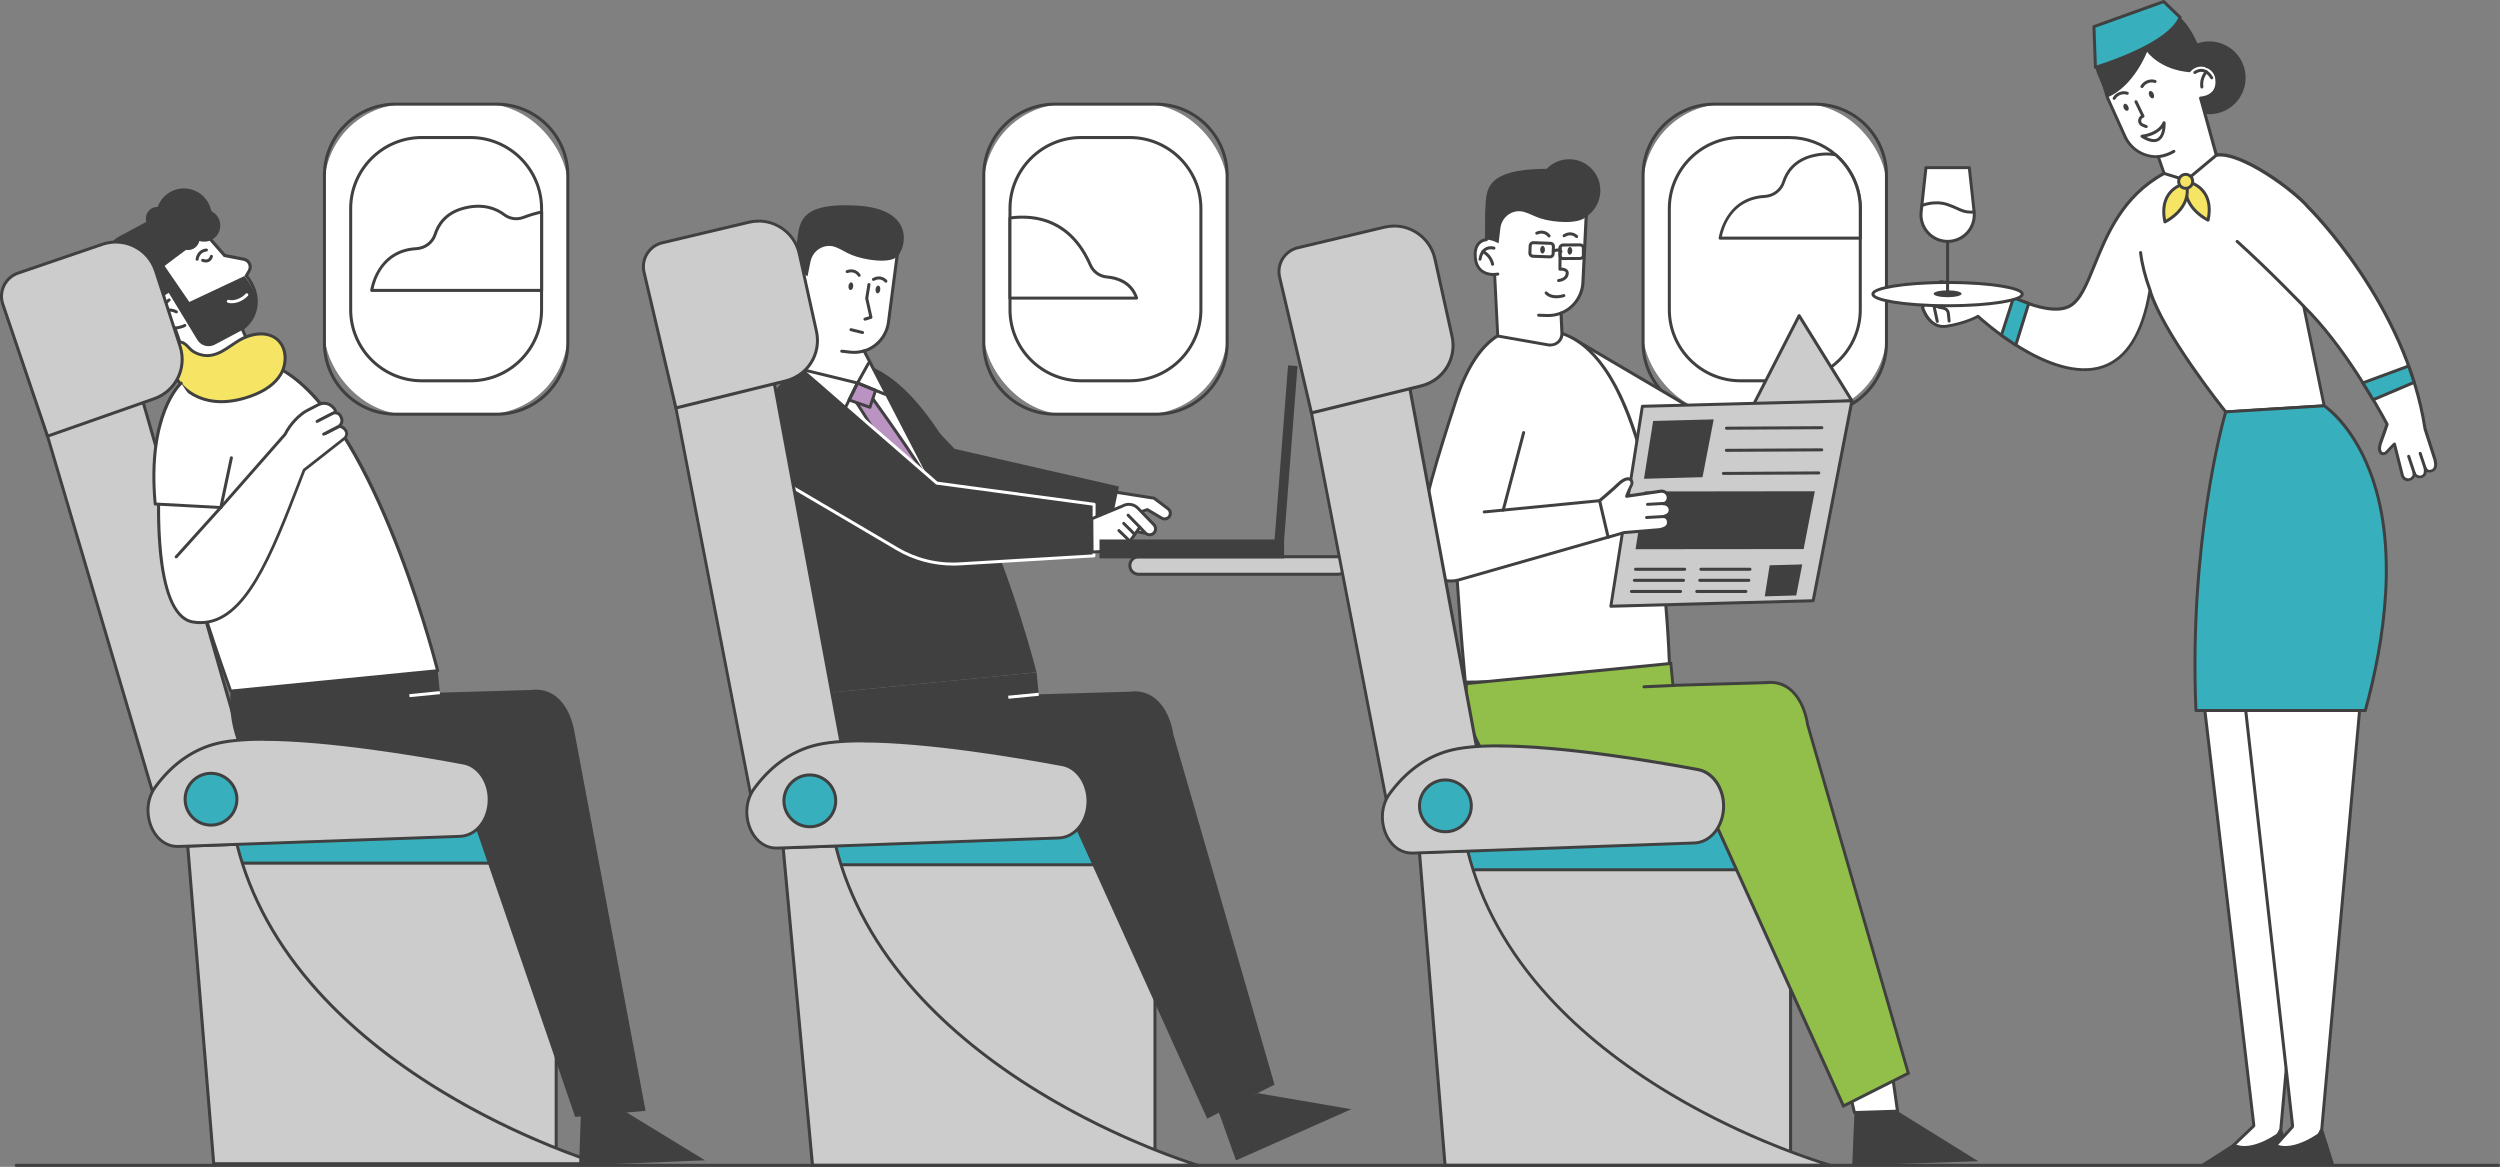 <?xml version="1.0" encoding="UTF-8"?><svg id="_レイヤー_1" xmlns="http://www.w3.org/2000/svg" viewBox="0 0 445 207.7"><rect x="0" y="0" width="445" height="207.7" fill="#808080" stroke="none"/><defs><style>.cls-1{fill:#f6e565;}.cls-1,.cls-2,.cls-3,.cls-4,.cls-5,.cls-6,.cls-7{stroke-width:0px;}.cls-2{fill:#37afbc;}.cls-3{fill:#404040;}.cls-4{fill:#ccc;}.cls-5{fill:#91bf49;}.cls-6{fill:#ba93c2;}.cls-7{fill:#fff;}</style></defs><rect class="cls-7" x="292.47" y="18.54" width="43.32" height="55.19" rx="14.58" ry="14.58"/><path class="cls-3" d="m323.13,74h-18c-7.13,0-12.93-5.8-12.93-12.93v-29.87c0-7.13,5.8-12.93,12.93-12.93h18c7.13,0,12.93,5.8,12.93,12.93v29.87c0,7.13-5.8,12.93-12.93,12.93Zm-18-55.19c-6.83,0-12.39,5.56-12.39,12.39v29.87c0,6.83,5.56,12.39,12.39,12.39h18c6.83,0,12.39-5.56,12.39-12.39v-29.87c0-6.83-5.56-12.39-12.39-12.39h-18Z"/><path class="cls-7" d="m331.13,37.14v17.98c0,6.99-5.67,12.66-12.66,12.66h-8.67c-6.99,0-12.66-5.67-12.66-12.66v-17.98c0-6.99,5.67-12.66,12.66-12.66h8.67c3.16,0,6.06,1.16,8.28,3.08,2.69,2.32,4.38,5.75,4.38,9.58Z"/><path class="cls-3" d="m318.47,68.05h-8.67c-7.13,0-12.93-5.8-12.93-12.93v-17.98c0-7.13,5.8-12.93,12.93-12.93h8.67c3.1,0,6.11,1.12,8.45,3.14,2.84,2.46,4.48,6.02,4.48,9.78v17.98c0,7.13-5.8,12.93-12.93,12.93Zm-8.67-43.3c-6.83,0-12.39,5.56-12.39,12.39v17.98c0,6.83,5.56,12.39,12.39,12.39h8.67c6.83,0,12.39-5.56,12.39-12.39v-17.98c0-3.6-1.56-7.02-4.29-9.38-2.25-1.94-5.12-3.01-8.1-3.01h-8.67Z"/><path class="cls-7" d="m331.13,37.14v5.25h-24.95s.92-7.06,7.93-7.43c1.54-.08,2.89-1.09,3.36-2.56.55-1.74,1.88-3.81,5.06-4.64,1.65-.43,3.05-.43,4.21-.2,2.69,2.32,4.38,5.75,4.38,9.58Z"/><path class="cls-3" d="m331.13,42.66h-24.95c-.08,0-.15-.03-.2-.09-.05-.06-.07-.14-.06-.21,0-.07,1.03-7.28,8.19-7.66,1.44-.08,2.69-1.03,3.12-2.37.54-1.71,1.89-3.94,5.25-4.82,1.53-.4,2.99-.47,4.33-.2.05,0,.09.03.12.06,2.84,2.46,4.48,6.02,4.48,9.78v5.25c0,.15-.12.27-.27.27Zm-24.63-.54h24.36v-4.98c0-3.58-1.54-6.98-4.24-9.33-1.24-.23-2.59-.16-4.02.21-3.12.82-4.38,2.88-4.88,4.47-.49,1.55-1.94,2.65-3.6,2.74-5.97.32-7.37,5.55-7.63,6.89Z"/><rect class="cls-7" x="175.11" y="18.54" width="43.32" height="55.19" rx="14.58" ry="14.58"/><path class="cls-3" d="m205.77,74h-18c-7.13,0-12.93-5.8-12.93-12.93v-29.87c0-7.13,5.8-12.93,12.93-12.93h18c7.13,0,12.93,5.8,12.93,12.93v29.87c0,7.13-5.8,12.93-12.93,12.93Zm-18-55.19c-6.83,0-12.39,5.56-12.39,12.39v29.87c0,6.83,5.56,12.39,12.39,12.39h18c6.83,0,12.39-5.56,12.39-12.39v-29.87c0-6.83-5.56-12.39-12.39-12.39h-18Z"/><path class="cls-7" d="m192.43,24.49h8.67c6.99,0,12.66,5.67,12.66,12.66v17.98c0,6.99-5.67,12.66-12.66,12.66h-8.67c-6.99,0-12.66-5.67-12.66-12.66v-17.98c0-6.99,5.67-12.66,12.66-12.66Z"/><path class="cls-3" d="m201.1,68.05h-8.66c-7.13,0-12.93-5.8-12.93-12.93v-17.98c0-7.13,5.8-12.93,12.93-12.93h8.66c7.13,0,12.93,5.8,12.93,12.93v17.98c0,7.13-5.8,12.93-12.93,12.93Zm-8.66-43.3c-6.83,0-12.39,5.56-12.39,12.39v17.98c0,6.83,5.56,12.39,12.39,12.39h8.66c6.83,0,12.39-5.56,12.39-12.39v-17.98c0-6.83-5.56-12.39-12.39-12.39h-8.66Z"/><path class="cls-7" d="m202.32,53.06h-22.55v-14.26c4.77-.63,10.86.45,14.32,8.38.52,1.19,1.65,2.01,2.95,2.12,1.84.16,4.34.93,5.29,3.75Z"/><path class="cls-3" d="m202.32,53.33h-22.55c-.15,0-.27-.12-.27-.27v-14.26c0-.13.1-.25.23-.27,4.69-.62,11.03.36,14.6,8.54.48,1.11,1.52,1.86,2.72,1.96,1.98.17,4.54,1,5.52,3.94.03.08.01.17-.04.24-.05.07-.13.11-.22.11Zm-22.28-.54h21.89c-.97-2.37-3.19-3.06-4.92-3.22-1.4-.12-2.61-1-3.17-2.28-3.37-7.74-9.32-8.79-13.8-8.25v13.76Z"/><rect class="cls-7" x="57.75" y="18.54" width="43.32" height="55.19" rx="14.58" ry="14.58"/><path class="cls-3" d="m88.41,74h-18c-7.13,0-12.93-5.8-12.93-12.93v-29.87c0-7.13,5.8-12.93,12.93-12.93h18c7.13,0,12.93,5.8,12.93,12.93v29.87c0,7.13-5.8,12.93-12.93,12.93Zm-18-55.19c-6.83,0-12.39,5.56-12.39,12.39v29.87c0,6.83,5.56,12.39,12.39,12.39h18c6.83,0,12.39-5.56,12.39-12.39v-29.87c0-6.83-5.56-12.39-12.39-12.39h-18Z"/><path class="cls-7" d="m75.08,24.49h8.67c6.99,0,12.66,5.67,12.66,12.66v17.98c0,6.99-5.67,12.66-12.66,12.66h-8.67c-6.99,0-12.66-5.67-12.66-12.66v-17.98c0-6.99,5.67-12.66,12.66-12.66Z"/><path class="cls-3" d="m83.74,68.05h-8.66c-7.13,0-12.93-5.8-12.93-12.93v-17.98c0-7.13,5.8-12.93,12.93-12.93h8.66c7.13,0,12.93,5.8,12.93,12.93v17.98c0,7.13-5.8,12.93-12.93,12.93Zm-8.66-43.3c-6.83,0-12.39,5.56-12.39,12.39v17.98c0,6.83,5.56,12.39,12.39,12.39h8.66c6.83,0,12.39-5.56,12.39-12.39v-17.98c0-6.83-5.56-12.39-12.39-12.39h-8.66Z"/><path class="cls-7" d="m96.4,37.72v13.97h-30.24s.92-7.06,7.93-7.43c1.54-.08,2.89-1.09,3.36-2.56.55-1.74,1.88-3.81,5.07-4.64,3.51-.92,5.89.14,7.23,1.15.97.73,2.25.92,3.39.49.87-.34,1.99-.71,3.26-.98Z"/><path class="cls-3" d="m96.4,51.96h-30.24c-.08,0-.15-.03-.2-.09-.05-.06-.07-.14-.06-.21,0-.07,1.03-7.28,8.18-7.66,1.44-.08,2.69-1.03,3.12-2.37.54-1.71,1.89-3.94,5.26-4.82,3.6-.95,6.05.13,7.46,1.2.91.68,2.08.85,3.13.45,1.09-.42,2.2-.75,3.3-.99.08-.02.16,0,.23.05.06.05.1.13.1.21v13.97c0,.15-.12.27-.27.27Zm-29.92-.54h29.65v-13.36c-.97.23-1.94.53-2.89.89-1.23.47-2.59.27-3.64-.52-1.32-1-3.61-2-7-1.11-3.13.82-4.38,2.88-4.88,4.47-.49,1.55-1.94,2.65-3.6,2.74-5.96.32-7.37,5.55-7.63,6.89Z"/><polygon class="cls-4" points="205.59 145.47 146.9 145.47 153.89 190.33 205.59 206.55 205.59 145.47"/><path class="cls-3" d="m205.59,206.82s-.05,0-.08-.01l-51.7-16.23c-.1-.03-.17-.11-.19-.21l-6.99-44.86c-.01-.08.01-.16.06-.22.05-.06.13-.09.2-.09h58.69c.15,0,.27.12.27.27v61.08c0,.09-.04.17-.11.22-.05.03-.1.05-.16.05Zm-51.46-16.7l51.19,16.07v-60.45h-58.11l6.92,44.38Z"/><path class="cls-2" d="m186.37,132.29h16.04c9.28,0,11.44,17.81,2.57,21.44-.17.07-.35.14-.53.2h-60.29v-19.33l42.22-2.31Z"/><path class="cls-3" d="m204.44,154.2h-60.29c-.15,0-.27-.12-.27-.27v-19.33c0-.14.11-.26.25-.27l42.22-2.31s0,0,.01,0h16.04c3.96,0,7.16,3.3,8.17,8.42,1.02,5.19-.54,11.51-5.5,13.54-.18.07-.36.14-.55.21-.03,0-.06.01-.09.01Zm-60.02-.54h59.98c.16-.06.32-.12.48-.18,4.69-1.93,6.16-7.97,5.18-12.94-1.16-5.89-4.84-7.99-7.64-7.99h-16.03l-41.96,2.3v18.81Z"/><path class="cls-4" d="m139.41,150.91l5.22,56.52h68.65s-54.34-16.01-64.51-56.86l-9.35.34Z"/><path class="cls-3" d="m213.27,207.7h-68.65c-.14,0-.25-.11-.27-.24l-5.22-56.52c0-.07.02-.15.07-.2.05-.06.12-.09.19-.09l9.35-.34c.12-.01.24.08.27.2,2.31,9.27,7.13,18.02,14.31,26,5.76,6.39,13.04,12.31,21.64,17.58,14.66,8.99,28.24,13.04,28.38,13.08.13.04.21.16.19.3-.02.13-.13.23-.27.23Zm-68.4-.54h66.69c-4.06-1.36-15.13-5.41-26.87-12.61-8.65-5.3-15.97-11.25-21.76-17.68-7.19-7.98-12.03-16.74-14.38-26.02l-8.85.32,5.17,55.99Z"/><path class="cls-7" d="m197.48,87.41l7.95,1.25,2.49,1.88c.42.31.53.89.25,1.34h0c-.29.47-.9.62-1.38.34l-2.57-1.52-1.93.66c-.43-.02-.56.58-.16.74l2.61,1.08c.31.16.44.54.29.85h0c-.31.63-1.01.96-1.69.8l-6.79-1.54c-2.21-.82.94-5.88.94-5.88Z"/><path class="cls-3" d="m203.67,95.14c-.13,0-.27-.01-.4-.05l-6.79-1.54s-.02,0-.03,0c-.42-.16-.71-.45-.86-.87-.6-1.74,1.56-5.25,1.66-5.4.06-.09.16-.14.27-.12l7.95,1.25s.08.02.12.05l2.49,1.88c.53.4.67,1.13.32,1.69-.36.59-1.15.79-1.75.43l-2.46-1.46-1.81.62s-.06.02-.1.01c-.08,0-.11.06-.12.09,0,.04,0,.1.07.13l2.61,1.08c.46.23.65.77.42,1.22-.31.62-.93.99-1.59.99Zm-7.05-2.11l6.77,1.54c.56.13,1.14-.14,1.39-.66.09-.18.02-.4-.16-.49l-2.59-1.07c-.3-.12-.46-.43-.39-.74.06-.3.31-.5.61-.51l1.89-.64c.07-.03.16-.02.22.02l2.57,1.52c.35.2.8.09,1.01-.25.2-.33.12-.75-.19-.98l-2.44-1.84-7.71-1.21c-.63,1.06-1.92,3.6-1.51,4.79.09.26.26.44.52.54Z"/><path class="cls-3" d="m156.73,66.1l-12.24,14.69,18.34,10.8c3.38,1.99,7.27,2.92,11.18,2.69l23.87-1.43,1.29-6.25-29.25-6.7-13.18-13.8"/><path class="cls-3" d="m147.66,123.3l36.84-3.63s-15.71-62.97-38.19-54.58l-3.38.71s-10.45,1.77-6.04,22.1c3.09,14.26,10.77,35.41,10.77,35.41Z"/><path class="cls-3" d="m226.86,193.05l-17.96-62.16h-.01c-.58-3.95-2.93-8.38-7.78-7.77l-16.22.47-.38-3.91-36.84,3.63s-4.37,29.03,42.61,21.45l24.6,54.35,11.99-6.05Z"/><polygon class="cls-3" points="223.85 194.58 240.52 197.44 220.01 206.55 216.84 197.69 223.85 194.58"/><rect class="cls-7" x="179.46" y="123.58" width="5.44" height=".54" transform="translate(-11.21 18.36) rotate(-5.6)"/><path class="cls-7" d="m142.61,54.65l.33,11.14,22.92,19.9-12.03-23.23h0c2.28-.71,4.04-2.7,4.33-5.22l1.72-13.2-17.69-1.08-.56,5.4s-2.29-.12-2.23,3.07c.06,3,2.65,3.22,3.2,3.21"/><path class="cls-3" d="m165.85,85.97c-.06,0-.13-.02-.18-.07l-22.92-19.9c-.06-.05-.09-.12-.09-.2l-.32-10.89c-.48-.03-1.46-.2-2.22-.93-.63-.61-.96-1.46-.98-2.54-.02-1.21.27-2.11.88-2.69.49-.47,1.05-.6,1.38-.64l.53-5.17c.01-.14.14-.25.28-.24l17.69,1.08c.07,0,.14.04.19.1.05.06.07.13.06.21l-1.72,13.2c-.28,2.44-1.93,4.5-4.22,5.34l11.89,22.95c.06.11.03.25-.07.33-.05.04-.11.06-.17.06Zm-22.66-20.3l21.77,18.91-11.39-21.98c-.04-.07-.04-.15,0-.23.03-.07.09-.13.17-.15,2.25-.7,3.88-2.66,4.15-5l1.68-12.92-17.14-1.05-.53,5.14c-.01.14-.14.25-.28.24,0,0-.69-.02-1.24.51-.49.48-.72,1.25-.7,2.29.02.93.29,1.66.82,2.16.67.64,1.64.79,2.1.79h0c.14,0,.26.12.27.26l.32,11.03Z"/><path class="cls-3" d="m144.28,46.51l-.54,2.68s-1.13-.82-2.3-.83c0,0,.29-4.68.57-6.46.44-2.84,1.12-5.83,10.43-5.31,10.85.6,8.71,7.9,7.19,9.15-1.49,1.22-5.78.54-8.01-.35-1.02-.41-1.91-1.03-2.87-1.4-1.93-.74-4.05.5-4.46,2.52Z"/><path class="cls-3" d="m155.85,51.48c-.04.38.11.71.34.73.23.03.46-.26.5-.64.04-.38-.11-.71-.34-.73-.23-.03-.46.26-.5.64Z"/><path class="cls-3" d="m151.03,50.9c-.04.38.11.71.34.73.23.03.46-.26.5-.64.04-.38-.11-.71-.34-.73-.23-.03-.46.26-.5.64Z"/><path class="cls-3" d="m142.77,54.92c-.18,0-.41,0-.66-.04-.15-.02-.25-.15-.24-.3.02-.15.15-.25.3-.24.55.06.96.02.96.02.15-.02.28.09.29.24.01.15-.09.28-.24.29-.01,0-.17.02-.42.02Z"/><path class="cls-3" d="m153.96,57.08c-.11,0-.22-.07-.26-.19-.04-.14.04-.29.18-.34l.83-.26-.7-3.14s0-.07,0-.1l.4-2.45c.02-.15.16-.25.31-.22.15.02.25.16.22.31l-.39,2.4.74,3.33c.03.14-.05.27-.18.32l-1.07.33s-.05.01-.08.01Z"/><path class="cls-3" d="m152.92,49.27c-.09,0-.18-.05-.23-.14-.02-.04-.58-.98-1.81-.54-.14.05-.29-.02-.34-.16-.05-.14.02-.29.16-.34,1.33-.47,2.19.31,2.46.79.07.13.03.29-.1.37-.04.02-.09.03-.13.03Z"/><path class="cls-3" d="m157.69,50.32c-.08,0-.16-.03-.21-.1-.03-.04-.73-.87-1.88-.25-.13.07-.29.02-.36-.11-.07-.13-.02-.29.11-.36,1.24-.68,2.21-.04,2.55.38.09.12.07.29-.04.38-.05.04-.11.06-.17.06Z"/><path class="cls-3" d="m140.21,52.01s-.04,0-.07,0c-.14-.04-.23-.18-.2-.33.23-.93.66-1.56,1.28-1.88.83-.42,1.68-.09,1.72-.08.14.06.2.21.15.35-.06.14-.21.2-.35.15h0s-.67-.26-1.28.06c-.47.24-.8.75-1,1.53-.03.12-.14.2-.26.2Z"/><path class="cls-3" d="m142.39,53.1c-.13,0-.25-.1-.27-.24-.18-1.46-1.4-2.19-1.41-2.2-.13-.07-.17-.24-.1-.37.07-.13.24-.17.37-.1.06.03,1.46.86,1.68,2.59.02.15-.09.28-.23.3-.01,0-.02,0-.03,0Z"/><path class="cls-3" d="m152.03,62.99c-.25,0-.51-.01-.76-.04l-1.47-.17c-.15-.02-.25-.15-.24-.3.02-.15.15-.25.3-.24l1.47.17c.83.1,1.66.02,2.45-.23.14-.04.29.04.34.18.04.14-.04.29-.18.34-.62.19-1.26.29-1.91.29Z"/><path class="cls-3" d="m153.54,59.45s-.04,0-.06,0l-2.07-.51c-.14-.04-.23-.18-.2-.32.04-.14.18-.23.32-.2l2.07.51c.14.04.23.18.2.32-.03.12-.14.2-.26.2Z"/><path class="cls-6" d="m154.82,70.23s5.71,7.83,9.22,13.4l-8.24-6.66s-3.13-5.16-3.97-6.18l2.99-.56Z"/><path class="cls-3" d="m164.04,83.89c-.06,0-.12-.02-.17-.06l-8.24-6.66s-.04-.04-.06-.07c-.03-.05-3.13-5.15-3.95-6.15-.06-.07-.08-.17-.04-.26.03-.09.11-.15.2-.17l2.99-.56c.1-.02.21.02.27.11.06.08,5.76,7.9,9.23,13.41.07.11.05.26-.05.34-.05.05-.11.07-.18.07Zm-8.04-7.1l6.92,5.59c-3.19-4.91-7.51-10.88-8.22-11.85l-2.4.45c1.04,1.45,3.41,5.34,3.7,5.81Z"/><polygon class="cls-6" points="151.15 71.2 154.85 72.5 155.87 69.49 152.64 68.17 151.15 71.2"/><path class="cls-3" d="m154.85,72.77s-.06,0-.09-.02l-3.71-1.3c-.07-.03-.13-.08-.16-.15-.03-.07-.03-.15,0-.22l1.5-3.03c.06-.13.21-.18.34-.13l3.22,1.33c.13.05.2.2.15.33l-1.01,3.01c-.02.07-.07.12-.14.16-.04.02-.08.03-.12.03Zm-3.33-1.72l3.16,1.11.85-2.51-2.76-1.13-1.25,2.53Z"/><path class="cls-3" d="m143.77,66.02l22.99,19.97,28,3.77-.04,9.17-23.87,1.43c-3.91.23-7.8-.7-11.18-2.69l-18.34-10.8"/><path class="cls-7" d="m169.66,100.67c-3.56,0-7.04-.95-10.12-2.76l-18.34-10.8c-.13-.08-.17-.24-.1-.37.07-.13.24-.17.37-.09l18.34,10.8c3.34,1.97,7.15,2.89,11.02,2.65l23.62-1.41.04-8.69-27.77-3.74c-.05,0-.1-.03-.14-.06l-22.99-19.97c-.11-.1-.12-.27-.03-.38.1-.11.27-.12.38-.03l22.93,19.92,27.92,3.76c.13.02.23.13.23.27l-.04,9.17c0,.14-.11.26-.25.27l-23.87,1.43c-.4.02-.8.04-1.2.04Z"/><path class="cls-3" d="m152.64,68.44s-.04,0-.06,0l-9.71-2.37c-.14-.04-.23-.18-.2-.32.04-.14.18-.23.32-.2l9.51,2.32,1.84-3.31c.07-.13.24-.18.37-.1.13.07.18.24.1.37l-1.94,3.49c-.05.09-.14.14-.23.14Z"/><path class="cls-7" d="m194.38,98.25c3.47-.04,6.17-1.08,6.17-1.08l2.33-3.34.99,1.03c.39.41,1.04.43,1.46.06h0c.45-.4.48-1.09.06-1.52l-2.84-2.94c-.72-.75-1.86-.91-2.76-.39l-5.46,2.26.04,5.91Z"/><path class="cls-3" d="m194.38,98.52c-.07,0-.14-.03-.19-.08-.05-.05-.08-.12-.08-.19l-.04-5.91c0-.11.06-.21.17-.25l5.44-2.25c1.01-.57,2.27-.39,3.07.44l2.84,2.94c.25.26.38.61.37.97-.01.36-.17.7-.44.94-.53.47-1.34.44-1.83-.07l-.77-.8-2.15,3.07s-.07.08-.12.1c-.11.04-2.79,1.06-6.26,1.1h0Zm.23-6l.04,5.46c2.94-.08,5.29-.87,5.73-1.03l2.29-3.27c.05-.07.12-.11.2-.11.08,0,.16.02.21.08l.99,1.03c.29.31.77.32,1.09.04.16-.14.26-.34.26-.56,0-.22-.07-.42-.22-.58l-2.84-2.94c-.64-.66-1.64-.8-2.43-.34-.01,0-.02.01-.03.02l-5.29,2.19Z"/><line class="cls-7" x1="202.88" y1="93.83" x2="200.81" y2="91.7"/><path class="cls-3" d="m202.88,94.1c-.07,0-.14-.03-.19-.08l-2.08-2.13c-.1-.11-.1-.28,0-.38.11-.1.28-.1.38,0l2.08,2.13c.1.11.1.28,0,.38-.05.05-.12.08-.19.08Z"/><line class="cls-7" x1="201.98" y1="95.12" x2="200.02" y2="93.16"/><path class="cls-3" d="m201.98,95.39c-.07,0-.14-.03-.19-.08l-1.96-1.96c-.1-.11-.1-.27,0-.38.1-.11.27-.1.38,0l1.96,1.96c.1.11.1.27,0,.38-.05.05-.12.08-.19.08Z"/><line class="cls-7" x1="201.13" y1="96.34" x2="199.17" y2="94.45"/><path class="cls-3" d="m201.13,96.61c-.07,0-.13-.03-.19-.08l-1.96-1.9c-.11-.1-.11-.27,0-.38.1-.11.27-.11.38,0l1.96,1.9c.11.1.11.27,0,.38-.05.05-.12.08-.19.08Z"/><path class="cls-3" d="m150.28,73.22s-.08,0-.12-.03c-.13-.07-.19-.23-.12-.36l2.36-4.78c.06-.13.21-.18.34-.13l4.94,2.03c.14.06.2.21.15.35-.06.14-.21.2-.35.15l-4.71-1.93-2.25,4.56c-.05.09-.14.15-.24.15Z"/><path class="cls-4" d="m149.74,132.29l-16.78-90.23-2.28.46c-8.63,1.75-14.23,10.13-12.56,18.77l15.49,80.12,16.12-9.12Z"/><path class="cls-3" d="m133.62,141.68s-.08,0-.11-.02c-.08-.04-.13-.11-.15-.19l-15.49-80.12c-1.69-8.75,4.04-17.31,12.77-19.09l2.28-.46c.07-.01.14,0,.2.04.06.04.1.1.11.17l16.78,90.23c.02.11-.03.23-.13.28l-16.12,9.12s-.09.03-.13.03Zm-.88-99.31l-2.01.41c-8.44,1.72-13.98,10-12.35,18.46l15.42,79.75,15.63-8.85-16.7-89.77Z"/><path class="cls-4" d="m138.32,150.95l50.14-1.8c2.9-.1,5.21-3.01,5.21-6.57h0c0-3.25-1.93-6-4.55-6.49-10.29-1.92-35.15-6.07-44.63-3.27-4.58,1.36-7.89,4.34-10.23,7.52-3.05,4.15-.5,10.77,4.07,10.61Z"/><path class="cls-3" d="m138.17,151.22c-1.88,0-3.6-1.13-4.61-3.05-1.12-2.12-1.4-5.41.49-7.99,2.84-3.86,6.33-6.43,10.37-7.62,9.53-2.82,34.47,1.34,44.75,3.26,2.77.52,4.77,3.36,4.77,6.76,0,3.72-2.4,6.73-5.47,6.84l-50.14,1.8c-.06,0-.11,0-.17,0Zm.16-.27h0,0Zm15.2-18.81c-3.6,0-6.72.27-8.97.94-3.93,1.16-7.32,3.66-10.09,7.43-1.76,2.39-1.49,5.45-.45,7.42.96,1.82,2.52,2.83,4.29,2.77l50.14-1.8c2.78-.1,4.95-2.87,4.95-6.3,0-3.09-1.86-5.77-4.33-6.23-7.8-1.46-24.06-4.21-35.54-4.21Z"/><path class="cls-2" d="m148.76,142.55c0,2.55-2.06,4.61-4.61,4.61s-4.61-2.06-4.61-4.61,2.06-4.61,4.61-4.61,4.61,2.06,4.61,4.61Z"/><path class="cls-3" d="m144.15,147.43c-2.69,0-4.88-2.19-4.88-4.88s2.19-4.88,4.88-4.88,4.88,2.19,4.88,4.88-2.19,4.88-4.88,4.88Zm0-9.22c-2.39,0-4.34,1.95-4.34,4.34s1.95,4.34,4.34,4.34,4.34-1.95,4.34-4.34-1.95-4.34-4.34-4.34Z"/><path class="cls-4" d="m120.31,72.61l19.53-4.8c3.92-.97,6.36-4.88,5.49-8.83l-3.05-13.79c-.9-4.06-4.94-6.59-8.98-5.63l-15.42,3.66c-2.34.56-3.78,2.9-3.24,5.24l5.67,24.15Z"/><path class="cls-3" d="m120.31,72.88s-.1-.01-.14-.04c-.06-.04-.1-.1-.12-.17l-5.67-24.15c-.58-2.48.96-4.97,3.43-5.56l15.42-3.66c2.03-.48,4.11-.14,5.88.97,1.76,1.11,2.98,2.83,3.43,4.87l3.05,13.79c.91,4.12-1.59,8.14-5.69,9.15l-19.53,4.81s-.04,0-.06,0Zm14.72-33.26c-.56,0-1.12.07-1.67.2l-15.42,3.66c-2.19.52-3.55,2.72-3.04,4.91l5.61,23.89,19.27-4.74c3.81-.94,6.14-4.68,5.29-8.51l-3.05-13.79c-.42-1.89-1.55-3.5-3.19-4.53-1.16-.73-2.46-1.1-3.79-1.1Z"/><polygon class="cls-7" points="280.04 60.26 303.84 74.27 290.9 81.5 280.04 60.26"/><path class="cls-3" d="m290.9,81.77s-.05,0-.08-.01c-.07-.02-.13-.07-.16-.13l-10.86-21.24c-.05-.11-.03-.24.05-.32.09-.08.22-.1.32-.04l23.8,14.01c.08.05.13.14.13.23,0,.1-.05.18-.14.23l-12.94,7.23s-.09.03-.13.03Zm-10.2-20.8l10.31,20.17,12.29-6.86-22.6-13.3Z"/><path class="cls-7" d="m297.23,120.98s-.56-65.1-24.36-62.09l-3.45-.09s-6.16-.09-10.2,12.33c-3.34,10.26-6.2,19.53-6.75,26.03-.33,3.86,3.15,6.92,6.92,6.15.66,9.88,1.44,18.13,1.44,18.13l36.41-.46Z"/><path class="cls-3" d="m260.82,121.7c-.14,0-.25-.11-.27-.24,0-.08-.77-8.2-1.42-17.84-1.79.27-3.57-.25-4.93-1.47-1.44-1.28-2.17-3.11-2-5.03.57-6.63,3.52-16.12,6.76-26.09,4.05-12.46,10.2-12.53,10.46-12.52l3.43.09c3.57-.45,6.83.6,9.7,3.11,6.04,5.28,10.4,16.87,12.94,34.43,1.89,13.05,2.01,24.71,2.01,24.82,0,.15-.12.27-.27.27l-36.41.46h0Zm-1.44-18.67c.06,0,.12.02.16.05.06.05.1.12.11.2.59,8.82,1.28,16.43,1.42,17.87l35.89-.45c-.07-3.81-1.13-46.67-14.76-58.58-2.75-2.41-5.88-3.41-9.3-2.98-.01,0-.03,0-.04,0l-3.45-.09h0s-1.51,0-3.46,1.49c-1.82,1.38-4.42,4.35-6.48,10.66-3.23,9.93-6.18,19.39-6.74,25.97-.15,1.75.52,3.42,1.83,4.58,1.31,1.17,3.05,1.64,4.77,1.29.02,0,.04,0,.05,0Z"/><polygon class="cls-4" points="329.65 71.34 320.24 56.18 311.97 72.32 329.65 71.34"/><path class="cls-3" d="m311.97,72.59c-.09,0-.18-.05-.23-.12-.05-.08-.06-.18-.01-.27l8.28-16.14c.04-.09.13-.14.23-.15.1,0,.19.04.24.13l9.4,15.16c.05.08.05.18,0,.27-.04.08-.13.14-.22.14l-17.68.98s0,0-.01,0Zm8.3-15.86l-7.85,15.3,16.76-.92-8.92-14.38Z"/><polygon class="cls-4" points="318.72 146.35 260.03 146.35 267.02 191.21 318.72 207.43 318.72 146.35"/><path class="cls-3" d="m318.72,207.7s-.05,0-.08-.01l-51.7-16.22c-.1-.03-.17-.11-.18-.21l-6.99-44.86c-.01-.08.01-.16.06-.22.05-.06.13-.09.2-.09h58.7c.15,0,.27.12.27.27v61.08c0,.09-.04.17-.11.22-.05.03-.1.05-.16.05Zm-51.46-16.7l51.19,16.07v-60.45h-58.11l6.92,44.38Z"/><path class="cls-2" d="m299.5,133.17h16.04c9.28,0,11.44,17.81,2.57,21.44-.17.07-.35.14-.53.2h-60.29v-19.33l42.22-2.31Z"/><path class="cls-3" d="m317.57,155.09h-60.29c-.15,0-.27-.12-.27-.27v-19.33c0-.14.11-.26.25-.27l42.22-2.31s0,0,.01,0h16.04c3.95,0,7.16,3.3,8.17,8.42,1.02,5.19-.54,11.51-5.5,13.54-.18.07-.36.14-.55.21-.03,0-.06.01-.09.01Zm-60.02-.54h59.98c.16-.06.32-.12.48-.18,4.69-1.93,6.16-7.97,5.18-12.94-1.16-5.89-4.84-7.99-7.64-7.99h-16.03l-41.96,2.3v18.81Z"/><path class="cls-4" d="m252.67,151.76l4.56,55.67h68.65s-54.46-15.16-64.63-56.01l-8.57.33Z"/><path class="cls-3" d="m325.87,207.7h-68.65c-.14,0-.26-.11-.27-.25l-4.56-55.67c0-.07.02-.15.07-.2s.12-.09.19-.09l8.57-.33c.13-.02.24.08.27.2,2.31,9.27,7.13,17.98,14.33,25.87,5.76,6.32,13.06,12.14,21.68,17.29,14.69,8.78,28.3,12.62,28.43,12.66.13.04.21.16.19.29-.02.13-.13.23-.27.23Zm-68.4-.54h66.61c-4.14-1.33-15.16-5.2-26.84-12.19-8.67-5.18-16-11.03-21.8-17.39-7.2-7.9-12.05-16.61-14.4-25.89l-8.08.32,4.51,55.14Z"/><polygon class="cls-7" points="330.09 198.03 329.02 193.5 336.86 191.46 337.75 197.78 330.09 198.03"/><path class="cls-3" d="m330.09,198.3c-.12,0-.23-.09-.26-.21l-1.07-4.54c-.03-.14.05-.28.19-.32l7.84-2.04c.07-.02.15,0,.22.04.06.04.11.11.12.19l.9,6.32c.01.08-.01.15-.06.21-.05.06-.12.09-.2.1l-7.66.25h0Zm-.75-4.61l.96,4.07,7.15-.23-.81-5.73-7.29,1.9Z"/><path class="cls-5" d="m303.68,142.77c-.04-.1-.14-.16-.24-.16-.01,0-.03,0-.04,0-5.18.84-9.98,1.26-14.27,1.26-11.05,0-19.02-2.75-23.7-8.17-4.95-5.75-4.49-12.74-4.36-14.02l36.36-3.58.36,3.64c.01.14.13.24.27.24,0,0,16.23-.47,16.23-.47.31-.04.6-.06.87-.06,4.07,0,6.1,3.93,6.64,7.6,0,.04.02.08.05.11l17.87,61.86-11.55,5.82-24.48-54.09Z"/><path class="cls-3" d="m297.18,118.4l.33,3.37c.03.28.26.48.53.48,0,0,.01,0,.02,0l16.22-.47s.03,0,.05,0c.28-.03.55-.05.81-.05,3.9,0,5.85,3.81,6.37,7.37,0,.06.03.12.06.18l17.8,61.62-11.1,5.6-24.37-53.84c-.09-.19-.28-.32-.49-.32-.03,0-.06,0-.09,0-5.17.83-9.95,1.26-14.23,1.26-10.97,0-18.87-2.72-23.49-8.07-4.65-5.4-4.46-11.93-4.32-13.61l35.87-3.53m.48-.59l-36.84,3.63s-3.42,22.71,28.3,22.71c4.14,0,8.88-.39,14.31-1.26l24.6,54.35,11.99-6.05-17.96-62.16h-.01c-.55-3.7-2.65-7.83-6.9-7.83-.28,0-.58.02-.88.06l-16.22.47-.38-3.91h0Z"/><polygon class="cls-3" points="337.75 197.78 352.13 206.7 329.7 207.43 330.09 198.03 337.75 197.78"/><path class="cls-3" d="m292.63,122.52c-.14,0-.26-.11-.27-.26,0-.15.11-.27.26-.28l5.31-.24c.15,0,.27.11.28.26,0,.15-.11.27-.26.28l-5.31.24s0,0-.01,0Z"/><path class="cls-7" d="m266.06,48.85l.55,10.97,9.03,1.59c1.28.23,2.44-.8,2.39-2.1l-.16-3.56h0c2.21-.89,3.81-3.02,3.9-5.55l.66-13.3-17.72.34-.12,5.43s-2.29.06-1.97,3.24c.3,2.99,2.89,3,3.45,2.94"/><path class="cls-3" d="m275.99,61.7c-.13,0-.27-.01-.4-.04l-9.03-1.59c-.12-.02-.22-.13-.22-.25l-.54-10.7c-.49,0-1.46-.09-2.27-.75-.68-.55-1.08-1.38-1.18-2.45-.12-1.2.1-2.13.66-2.76.45-.51,1-.69,1.32-.75l.12-5.2c0-.14.12-.26.26-.26l17.72-.34c.08,0,.15.03.2.08.05.05.08.13.08.2l-.66,13.29c-.09,2.5-1.61,4.72-3.89,5.71l.15,3.37c.03.7-.25,1.37-.78,1.83-.43.37-.96.57-1.52.57Zm-9.13-2.11l8.82,1.55c.53.09,1.07-.06,1.47-.41.4-.36.62-.87.6-1.41l-.16-3.56c0-.11.06-.22.17-.26,2.18-.88,3.65-2.96,3.73-5.31l.64-13.01-17.17.33-.12,5.17c0,.14-.12.26-.26.26,0,0-.69.03-1.19.6-.45.51-.62,1.3-.52,2.34.09.92.42,1.63.99,2.09.72.59,1.7.66,2.16.62.07,0,.15.02.2.06.06.05.09.12.09.19l.54,10.75Z"/><path class="cls-3" d="m279.01,44.63c-.01.38.17.7.4.7.24,0,.44-.29.45-.67.01-.38-.17-.7-.4-.7-.24,0-.44.29-.45.67Z"/><path class="cls-3" d="m274.15,44.43c-.01.38.17.7.4.7s.44-.29.45-.67c.01-.38-.17-.7-.4-.7-.24,0-.44.29-.45.67Z"/><path class="cls-3" d="m265.75,49.12c-.05,0-.11,0-.17,0-.15,0-.27-.13-.26-.28,0-.15.12-.26.28-.26.55.02.96-.06.96-.06.15-.02.29.07.31.22.03.15-.07.29-.22.31-.02,0-.39.07-.91.07Z"/><path class="cls-3" d="m275.72,42.27c-.09,0-.17-.04-.22-.12-.03-.04-.66-.93-1.85-.4-.14.06-.29,0-.35-.14-.06-.14,0-.29.14-.35,1.29-.57,2.21.13,2.51.59.08.12.05.29-.07.37-.05.03-.1.05-.15.05Z"/><path class="cls-3" d="m280.64,42.37c-.07,0-.14-.03-.2-.08-.03-.04-.8-.81-1.89-.1-.12.08-.29.05-.37-.08-.08-.12-.05-.29.08-.37,1.18-.77,2.2-.22,2.58.18.1.11.1.28-.01.38-.05.05-.12.07-.18.07Z"/><path class="cls-3" d="m263.44,46.4s-.03,0-.04,0c-.15-.02-.25-.16-.22-.31.16-.95.54-1.61,1.12-1.97.8-.49,1.67-.22,1.7-.21.14.04.22.2.18.34-.04.14-.2.22-.34.18-.01,0-.69-.2-1.27.16-.45.28-.74.82-.87,1.6-.02.13-.14.22-.26.22Z"/><path class="cls-3" d="m265.69,47.31c-.12,0-.24-.09-.26-.21-.3-1.44-1.57-2.07-1.59-2.08-.13-.06-.19-.22-.13-.36.06-.13.22-.19.36-.13.06.03,1.52.74,1.88,2.45.03.15-.06.29-.21.32-.02,0-.04,0-.06,0Z"/><path class="cls-3" d="m275.59,56.43c-.08,0-.16,0-.24,0l-1.48-.05c-.15,0-.26-.13-.26-.28,0-.15.13-.28.28-.26l1.48.05c.84.03,1.65-.11,2.42-.42.14-.05.29.01.35.15.06.14-.01.29-.15.35-.77.31-1.58.46-2.41.46Z"/><path class="cls-3" d="m277.05,53.1c-.67,0-1.45-.16-2.03-.77-.1-.11-.1-.28,0-.38.11-.1.28-.1.38,0,1,1.05,2.86.42,2.88.41.14-.05.29.03.34.17.05.14-.03.29-.17.34-.05.02-.66.22-1.41.22Z"/><path class="cls-3" d="m277.43,50.21c-.14,0-.26-.11-.27-.25-.01-.15.1-.28.25-.29.01,0,1.13-.11,1.28-.92.04-.21-.02-.31-.07-.36-.2-.22-.75-.22-.92-.2-.08,0-.15-.02-.21-.07-.06-.05-.09-.12-.09-.2l.03-3.72c0-.15.12-.26.27-.27.15,0,.27.12.27.27l-.03,3.44c.31,0,.79.07,1.07.38.14.15.28.41.21.82-.22,1.23-1.7,1.36-1.77,1.36,0,0-.01,0-.02,0Z"/><path class="cls-3" d="m284.75,32.76c-.49-2.4-2.57-4.23-5.02-4.4-1.77-.13-3.34.56-4.43,1.7-.29,0-.58,0-.89,0-9.31.23-9.76,3.26-9.97,6.13-.13,1.79-.05,6.48-.05,6.48,1.17-.08,2.36.65,2.36.65l.32-2.72c.24-2.05,2.26-3.46,4.24-2.87.99.29,1.92.84,2.97,1.17,2.3.71,6.63,1.04,8.02-.29.01-.01.03-.03.04-.04,1.83-1.2,2.89-3.43,2.4-5.8Z"/><path class="cls-3" d="m275.9,45.99s-.02,0-.03,0h0l-3.02-.11c-.22,0-.43-.1-.58-.26-.15-.16-.23-.37-.22-.6l.05-1.29c.02-.45.39-.8.83-.8.01,0,.02,0,.03,0l3.02.11c.22,0,.43.1.58.26.15.16.23.37.22.6l-.05,1.29c-.02.45-.39.8-.83.8Zm-.01-.54c.16,0,.3-.12.3-.28l.05-1.29c0-.08-.02-.15-.08-.21-.05-.06-.13-.09-.2-.09l-3.02-.11c-.16,0-.3.12-.3.28l-.05,1.29c0,.08.02.15.08.21.05.06.13.09.2.09l3.02.11Z"/><path class="cls-3" d="m278.24,46.3c-.22,0-.43-.08-.58-.24-.16-.16-.25-.36-.25-.59v-1.29c-.01-.22.07-.43.23-.59.16-.16.36-.25.59-.25l3.03-.02c.46,0,.83.37.84.82v1.29c.01.22-.07.43-.23.59-.16.16-.36.25-.59.25l-3.03.02h0Zm3.02-2.44h0l-3.03.02c-.08,0-.15.03-.21.09-.06.06-.08.13-.08.21v1.29c.01.08.04.15.1.21.06.05.14.08.21.08l3.03-.02h0c.08,0,.15-.03.21-.09.05-.06.08-.13.08-.21v-1.29c-.01-.16-.14-.29-.3-.29Z"/><path class="cls-3" d="m277.85,45.04c-.08,0-.17-.04-.22-.11-.26-.37-1.01.02-1.02.02-.13.07-.29.02-.36-.11-.07-.13-.02-.29.11-.36.43-.24,1.28-.47,1.71.14.09.12.06.29-.07.37-.05.03-.1.05-.15.05Z"/><path class="cls-4" d="m202.67,102.22h35.5c.86,0,1.56-.7,1.56-1.56h0c0-.86-.7-1.56-1.56-1.56h-35.5c-.86,0-1.56.7-1.56,1.56h0c0,.86.7,1.56,1.56,1.56Z"/><path class="cls-3" d="m238.17,102.49h-35.5c-1.01,0-1.83-.82-1.83-1.83s.82-1.83,1.83-1.83h35.5c1.01,0,1.83.82,1.83,1.83s-.82,1.83-1.83,1.83Zm-35.5-3.12c-.71,0-1.29.58-1.29,1.29s.58,1.29,1.29,1.29h35.5c.71,0,1.29-.58,1.29-1.29s-.58-1.29-1.29-1.29h-35.5Z"/><path class="cls-4" d="m262.87,133.17l-16.78-90.23-2.28.46c-8.63,1.75-14.23,10.13-12.56,18.77l15.49,80.12,16.12-9.12Z"/><path class="cls-3" d="m246.75,142.57s-.08,0-.11-.02c-.08-.04-.13-.11-.15-.19l-15.49-80.12c-1.69-8.75,4.04-17.31,12.77-19.09l2.28-.46c.07-.01.14,0,.2.04.06.04.1.1.11.17l16.78,90.23c.02.11-.03.23-.13.28l-16.12,9.12s-.09.03-.13.03Zm-.88-99.31l-2.01.41c-8.44,1.72-13.98,10-12.35,18.46l15.42,79.75,15.63-8.85-16.7-89.77Z"/><path class="cls-4" d="m251.46,151.84l50.14-1.8c2.9-.1,5.21-3.01,5.21-6.57h0c0-3.25-1.93-6-4.55-6.49-10.29-1.92-35.15-6.07-44.63-3.27-4.58,1.36-7.89,4.34-10.23,7.52-3.05,4.15-.5,10.77,4.07,10.61Z"/><path class="cls-3" d="m251.3,152.11c-1.88,0-3.6-1.13-4.61-3.05-1.12-2.12-1.4-5.41.49-7.99,2.84-3.86,6.33-6.43,10.37-7.62,9.53-2.82,34.47,1.34,44.75,3.26,2.76.52,4.77,3.36,4.77,6.76,0,3.72-2.4,6.73-5.47,6.84l-50.14,1.8c-.06,0-.11,0-.17,0Zm.16-.27h0,0Zm15.2-18.81c-3.6,0-6.72.27-8.97.94-3.93,1.16-7.32,3.66-10.09,7.43-1.76,2.39-1.49,5.45-.45,7.42.96,1.82,2.52,2.82,4.29,2.77l50.14-1.8c2.77-.1,4.95-2.87,4.95-6.3,0-3.09-1.86-5.77-4.33-6.23-7.8-1.46-24.06-4.21-35.54-4.21Z"/><path class="cls-2" d="m261.89,143.44c0,2.55-2.06,4.61-4.61,4.61s-4.61-2.06-4.61-4.61,2.06-4.61,4.61-4.61,4.61,2.06,4.61,4.61Z"/><path class="cls-3" d="m257.28,148.32c-2.69,0-4.88-2.19-4.88-4.88s2.19-4.88,4.88-4.88,4.88,2.19,4.88,4.88-2.19,4.88-4.88,4.88Zm0-9.22c-2.39,0-4.34,1.95-4.34,4.34s1.95,4.34,4.34,4.34,4.34-1.95,4.34-4.34-1.95-4.34-4.34-4.34Z"/><path class="cls-4" d="m233.44,73.49l19.53-4.81c3.92-.97,6.36-4.88,5.49-8.83l-3.05-13.79c-.9-4.06-4.94-6.59-8.98-5.63l-15.42,3.66c-2.34.56-3.78,2.9-3.24,5.24l5.67,24.15Z"/><path class="cls-3" d="m233.44,73.76s-.1-.01-.14-.04c-.06-.04-.1-.1-.12-.17l-5.67-24.15c-.58-2.48.96-4.97,3.44-5.56l15.42-3.66c2.03-.48,4.11-.14,5.88.97,1.76,1.11,2.98,2.83,3.43,4.87l3.05,13.79c.91,4.12-1.59,8.14-5.69,9.15l-19.53,4.81s-.04,0-.06,0Zm14.72-33.26c-.56,0-1.12.07-1.67.2l-15.42,3.66c-2.19.52-3.55,2.72-3.04,4.91l5.61,23.89,19.27-4.74c3.81-.94,6.14-4.68,5.29-8.51l-3.05-13.79c-.42-1.89-1.55-3.5-3.19-4.53-1.16-.73-2.46-1.1-3.79-1.1Z"/><polygon class="cls-3" points="230.96 65.16 229.27 65.03 229.27 65.06 226.88 96.02 195.71 96.02 195.71 99.4 228.57 99.4 228.57 96.16 230.96 65.16"/><polygon class="cls-4" points="292.35 72.32 329.65 71.34 322.75 106.94 286.73 107.91 292.35 72.32"/><path class="cls-3" d="m286.73,108.18c-.08,0-.15-.03-.2-.09-.05-.06-.08-.14-.06-.22l5.61-35.59c.02-.13.13-.22.26-.23l37.3-.98c.08,0,.16.03.21.1.05.06.07.14.06.22l-6.9,35.59c-.02.12-.13.21-.26.22l-36.02.98h0Zm5.84-35.6l-5.53,35.05,35.48-.96,6.79-35.05-36.75.96Z"/><polygon class="cls-3" points="294.26 74.93 305.04 74.65 303.05 84.94 292.63 85.22 294.26 74.93"/><polygon class="cls-3" points="315 100.62 320.8 100.47 319.73 105.99 314.13 106.15 315 100.62"/><polygon class="cls-3" points="292.75 87.48 323.04 87.44 321.05 97.73 291.13 97.76 292.75 87.48"/><path class="cls-7" d="m286.25,95.62c1.32-.38,2.31-.67,2.83-.83l6.23-.51c.58-.1,1.72-.34,1.68-1.32-.03-.62-.32-.98-.89-1.01.49-.2,1.26-.32,1.19-1.32h0c-.1-.59-.63-.99-1.21-.95.56-.15.94-.7.84-1.29-.1-.63-.7-1.05-1.32-.95l-6.06.89s.1-.4.87-1.98c.38-.79-.45-2.01-2.39-.11-.97.95-3.28,2.9-3.28,2.9l1.52,6.5Z"/><path class="cls-3" d="m286.25,95.89s-.09-.01-.14-.04c-.06-.04-.11-.1-.13-.17l-1.52-6.5c-.02-.1.01-.2.09-.27.02-.02,2.31-1.95,3.27-2.88,1.46-1.42,2.26-1.1,2.54-.9.39.28.51.85.27,1.32-.37.76-.58,1.24-.7,1.53l5.61-.82c.77-.12,1.5.4,1.63,1.17.08.46-.08.91-.38,1.22.39.2.68.57.76,1.03.05.79-.33,1.15-.72,1.36.26.21.4.56.42,1.01.04.84-.6,1.38-1.9,1.6l-6.23.51c-.48.15-1.47.45-2.8.83-.02,0-.05.01-.07.01Zm-1.22-6.67l1.42,6.07c1.22-.35,2.11-.62,2.55-.75.02,0,.04,0,.06-.01l6.23-.51c1-.17,1.46-.5,1.43-1.04-.03-.64-.36-.74-.64-.76-.13,0-.23-.1-.25-.22-.02-.12.05-.25.16-.29.07-.03.14-.05.21-.08.46-.17.86-.31.82-.98-.07-.42-.47-.73-.92-.7-.14,0-.26-.09-.28-.22-.02-.14.06-.27.2-.3.44-.12.72-.54.64-.99-.04-.23-.17-.44-.36-.57-.19-.14-.43-.19-.66-.15l-6.06.89c-.09.01-.18-.02-.24-.09-.06-.07-.08-.16-.06-.25.01-.04.13-.47.89-2.03.12-.24.07-.53-.11-.65-.26-.19-.9-.08-1.85.85-.85.83-2.67,2.38-3.17,2.8Z"/><path class="cls-3" d="m293.09,92.38c-.14,0-.26-.11-.27-.25,0-.15.11-.27.25-.28l3.01-.17c.14,0,.27.11.28.25,0,.15-.11.27-.25.28l-3.01.17s-.01,0-.02,0Z"/><path class="cls-3" d="m293.26,90.04c-.14,0-.26-.11-.27-.25,0-.15.11-.27.25-.28l3.01-.17c.14-.01.27.11.28.25,0,.15-.11.27-.25.28l-3.01.17s-.01,0-.02,0Z"/><path class="cls-3" d="m264.19,91.39c-.14,0-.25-.1-.27-.24-.01-.15.09-.28.24-.29l20.54-2c.15-.01.28.09.29.24.01.15-.09.28-.24.29l-20.54,2s-.02,0-.03,0Z"/><path class="cls-3" d="m259.38,103.57c-.12,0-.22-.08-.26-.19-.04-.14.04-.29.18-.33l26.87-7.69c.14-.04.29.04.33.18.04.14-.04.29-.18.33l-26.87,7.69s-.05.01-.07.01Z"/><path class="cls-3" d="m267.57,91.06s-.05,0-.07,0c-.14-.04-.23-.18-.19-.33l3.64-13.8c.04-.14.19-.23.33-.19.14.04.23.18.19.33l-3.64,13.8c-.03.12-.14.2-.26.2Z"/><path class="cls-3" d="m307.31,76.49c-.15,0-.27-.12-.27-.27,0-.15.12-.27.27-.27l16.98-.09h0c.15,0,.27.12.27.27,0,.15-.12.27-.27.27l-16.98.09h0Z"/><path class="cls-3" d="m307.29,80.43c-.15,0-.27-.12-.27-.27,0-.15.12-.27.27-.27l16.98-.09h0c.15,0,.27.12.27.27,0,.15-.12.27-.27.27l-16.98.09h0Z"/><path class="cls-3" d="m306.76,84.54c-.15,0-.27-.12-.27-.27,0-.15.12-.27.27-.27l16.98-.09h0c.15,0,.27.12.27.27,0,.15-.12.27-.27.27l-16.98.09h0Z"/><path class="cls-3" d="m299.87,101.6h-8.74c-.15,0-.27-.12-.27-.27s.12-.27.27-.27h8.74c.15,0,.27.12.27.27s-.12.27-.27.27Z"/><path class="cls-3" d="m299.14,105.55h-8.74c-.15,0-.27-.12-.27-.27s.12-.27.27-.27h8.74c.15,0,.27.12.27.27s-.12.27-.27.27Z"/><path class="cls-3" d="m299.66,103.57h-8.74c-.15,0-.27-.12-.27-.27s.12-.27.27-.27h8.74c.15,0,.27.12.27.27s-.12.27-.27.27Z"/><path class="cls-3" d="m311.5,101.6h-8.74c-.15,0-.27-.12-.27-.27s.12-.27.27-.27h8.74c.15,0,.27.12.27.27s-.12.27-.27.27Z"/><path class="cls-3" d="m310.77,105.55h-8.74c-.15,0-.27-.12-.27-.27s.12-.27.27-.27h8.74c.15,0,.27.12.27.27s-.12.27-.27.27Z"/><path class="cls-3" d="m311.3,103.57h-8.74c-.15,0-.27-.12-.27-.27s.12-.27.27-.27h8.74c.15,0,.27.12.27.27s-.12.27-.27.27Z"/><path class="cls-3" d="m399.72,13.85c0,3.58-2.9,6.48-6.48,6.48s-6.48-2.9-6.48-6.48,2.9-6.48,6.48-6.48,6.48,2.9,6.48,6.48Z"/><path class="cls-7" d="m433.43,81.87l-1.79-5.57c-3.48-22.48-20.74-39.35-20.74-39.35-2.66-3.16-12.11-10.01-16.41-9.34l-2.81-10.18s3.44-.09,2.85-3.61c-.22-1.29-1.31-1.9-1.75-1.99l-3.75-6-15.82,5.12,1.87,6.4,3.06,6.79c1,2.35,3.29,3.76,5.7,3.75h.3s1.03,2.98,1.03,2.98c-11.99,6.53-11.97,20.8-16.71,23.57-2.82,1.65-8.11-.57-10.34-1.6-.79-.36-1.61-.66-2.45-.88l-4.34-1.13-5.81-.68c-.36-.04-.66.28-.58.64.2.97.93,1.75,1.89,2.01l1.79.47-3.36,1.44-2.13-.61c-.56-.16-1.06.4-.84.94.58,1.41,1.84,3.41,4.17,3.04,3.55-.57,5.6-1.77,5.6-1.77,0,0,25.75,24.1,30.58-4.45l.08-.03c2.46,7.85,13.44,21.48,13.44,21.48l17.52-1.08-3.64-17.71c7.01,6.84,13.08,17.69,14.84,20.98-.29.89-.74,2.21-1.03,2.95-.94,2.36.41,2.64.95,2.03,1.09-1.23,1.4-1.46,1.4-1.46l1.4,5.55c.13.58.71.94,1.29.81.54-.13.89-.64.82-1.19.18.52.71.83,1.26.7h0c.89-.3.72-1.01.72-1.51.23.49.65.61,1.2.41.86-.31.66-1.39.54-1.92Z"/><path class="cls-3" d="m428.66,85.67c-.25,0-.49-.07-.71-.2-.31-.19-.52-.49-.6-.84l-1.29-5.11c-.21.21-.54.56-1.05,1.13-.33.38-.88.48-1.26.24-.28-.17-.85-.76-.14-2.54.27-.69.68-1.89.99-2.82-1.72-3.2-7.44-13.41-14.11-20.19l3.46,16.83c.02.08,0,.16-.05.22-.05.06-.12.1-.2.1l-17.52,1.08c-.09,0-.17-.03-.23-.1-.11-.13-10.28-12.82-13.2-20.72-1.35,7.06-4.18,11.37-8.41,12.79-3.86,1.3-8.98.14-14.79-3.35-3.85-2.31-6.85-4.96-7.53-5.57-.57.3-2.51,1.23-5.52,1.71-1.9.3-3.49-.83-4.46-3.2-.14-.34-.08-.73.17-1.01.25-.28.63-.39.99-.29l2.04.58,2.56-1.09-1.03-.27c-1.05-.28-1.87-1.15-2.09-2.21-.05-.25.02-.51.2-.7.18-.19.43-.28.68-.26l5.81.68s.02,0,.04,0l4.34,1.13c.84.22,1.68.52,2.5.89,4.71,2.16,8.2,2.72,10.1,1.61,1.74-1.02,2.82-3.68,4.19-7.05,2.23-5.5,5.01-12.33,12.33-16.42l-.9-2.59h-.1s-.01,0-.02,0c-2.59,0-4.91-1.53-5.93-3.91l-3.06-6.79s0-.02-.01-.04l-1.87-6.4c-.04-.14.04-.29.18-.33l15.82-5.12c.12-.04.24,0,.31.11l3.69,5.91c.58.18,1.62.88,1.84,2.18.19,1.14,0,2.07-.57,2.75-.67.81-1.68,1.06-2.21,1.14l2.66,9.64c4.56-.42,13.8,6.34,16.42,9.46.16.15,17.33,17.16,20.79,39.46l1.78,5.55s0,.01,0,.02c.28,1.21.04,1.97-.71,2.24-.39.14-.74.14-1.02,0-.04.41-.23.86-.9,1.09-.44.1-.87,0-1.18-.27-.17.37-.5.66-.92.76-.1.02-.2.04-.31.04Zm-2.45-6.92s.06,0,.09.02c.08.03.15.1.17.19l1.4,5.55c.05.22.18.39.36.51.18.11.4.15.61.1.4-.09.67-.48.61-.89-.02-.14.07-.27.21-.3.14-.03.27.04.32.18.13.4.54.62.94.53.53-.18.54-.51.52-1.03,0-.07,0-.14,0-.21,0-.13.09-.24.21-.26.12-.03.25.03.3.15.11.23.31.47.86.27.46-.17.58-.68.37-1.6l-1.79-5.56s0-.03,0-.04c-3.42-22.13-20.49-39.03-20.66-39.2-2.55-3.04-11.97-9.92-16.18-9.26-.14.02-.26-.06-.3-.19l-2.81-10.18c-.02-.08,0-.16.04-.23.05-.07.13-.11.21-.11.01,0,1.39-.05,2.15-.98.46-.56.61-1.34.45-2.32-.19-1.11-1.14-1.69-1.54-1.78-.07-.02-.13-.06-.17-.12l-3.63-5.82-15.37,4.97,1.79,6.13,3.06,6.78c.93,2.18,3.06,3.59,5.43,3.59h.31c.13,0,.22.06.26.17l1.03,2.99c.04.12-.01.26-.13.32-7.31,3.98-10.07,10.79-12.29,16.26-1.41,3.47-2.52,6.2-4.42,7.31-2.05,1.2-5.72.65-10.59-1.59-.79-.36-1.6-.65-2.41-.86l-4.32-1.13-5.79-.68c-.08,0-.17.02-.22.08-.06.06-.08.15-.06.23.17.87.84,1.57,1.7,1.8l1.79.47c.11.03.19.13.2.24,0,.11-.06.22-.16.27l-3.36,1.44c-.06.02-.12.03-.18.01l-2.13-.61c-.16-.05-.33,0-.44.13-.11.13-.14.29-.08.45.62,1.5,1.8,3.21,3.88,2.88,3.46-.55,5.49-1.73,5.51-1.74.1-.06.23-.05.32.04.13.12,12.93,11.97,21.93,8.94,4.2-1.42,6.96-5.87,8.2-13.23.02-.1.08-.17.17-.21l.08-.03c.07-.02.14-.02.21.01.07.03.11.09.14.16,2.3,7.34,12.27,19.98,13.31,21.29l17.07-1.05-3.58-17.41c-.02-.12.03-.23.13-.29.1-.06.23-.04.32.04,7.06,6.89,13.18,17.85,14.89,21.05.03.06.04.14.02.21-.31.95-.74,2.23-1.03,2.96-.46,1.15-.33,1.73-.08,1.89.17.1.42.04.58-.14,1.08-1.21,1.41-1.47,1.44-1.49.05-.04.1-.05.16-.05Z"/><path class="cls-3" d="m378.82,18.94c.15.35.12.66-.09.76-.21.09-.54-.08-.69-.42-.15-.35-.09-.7.12-.8.21-.09.51.12.66.46Z"/><path class="cls-3" d="m383.34,16.68c.15.35.12.72-.1.81-.21.09-.53-.13-.68-.48-.15-.35-.09-.7.12-.8.21-.09.51.12.66.46Z"/><path class="cls-3" d="m382.04,22.81s-.07,0-.11-.02l-.67-.28c-.43-.18-.7-.61-.67-1.08.02-.36.21-.68.5-.87l-1.13-2.34c-.06-.13,0-.29.13-.36.13-.07.29,0,.36.13l1.25,2.59c.03.07.04.15,0,.22-.03.07-.09.13-.17.15-.28.08-.39.32-.4.51-.01.19.07.44.34.55l.67.28c.14.06.2.22.14.35-.04.1-.14.16-.25.16Z"/><path class="cls-3" d="m393.69,14.12c-.09,0-.18-.05-.23-.13-.4-.68-.87-1.08-1.38-1.17-.67-.13-1.22.3-1.22.3-.12.09-.28.07-.38-.04-.09-.12-.07-.29.04-.38.03-.02.74-.58,1.65-.41.67.13,1.26.61,1.75,1.43.08.13.03.29-.1.37-.04.03-.09.04-.14.04Z"/><path class="cls-3" d="m391.93,15.76c-.13,0-.24-.09-.26-.23-.28-1.71.82-2.89.87-2.94.1-.11.27-.11.38-.01.11.1.11.27.01.38-.02.02-.96,1.05-.73,2.48.02.15-.08.28-.22.31-.01,0-.03,0-.04,0Z"/><path class="cls-3" d="m381.53,2.81c-3.19.73-5.41,2.28-6.88,3.78-1.75,1.79-2.23,4.46-1.26,6.74l1.72,4.02c4.77-2.03,7.07-8.13,7.07-8.13,0,0,2.28,3.22,7.63,3.64,0,0,1.01-1.47,2.88-.84l-1.43-4.04c-4.32-9.96-9.74-5.2-9.74-5.18Z"/><path class="cls-3" d="m382.7,51.94c-.11,0-.21-.07-.25-.18-.9-2.49-1.47-4.77-1.69-6.77-.02-.15.09-.28.24-.3.15-.02.28.09.3.24.22,1.96.78,4.2,1.67,6.65.05.14-.02.29-.16.34-.03.01-.06.02-.09.02Z"/><polygon class="cls-2" points="356.25 59.67 358.4 52.99 361.11 54.02 358.81 61.42 356.25 59.67"/><path class="cls-3" d="m358.81,61.69c-.05,0-.11-.02-.15-.05l-2.56-1.75c-.1-.07-.14-.19-.1-.3l2.15-6.68c.02-.07.07-.13.14-.16.07-.03.14-.04.21,0l2.71,1.03c.13.05.2.2.16.33l-2.3,7.4c-.03.08-.09.15-.17.17-.03.01-.06.02-.09.02Zm-2.24-2.12l2.09,1.43,2.11-6.81-2.21-.84-2,6.22Z"/><path class="cls-3" d="m384.17,28.15c-.14,0-.26-.11-.27-.25-.01-.15.1-.28.25-.29.01,0,1.36-.11,2.66-.9.13-.08.29-.04.37.09.08.13.04.29-.09.37-1.42.87-2.84.97-2.9.98,0,0-.01,0-.02,0Z"/><path class="cls-3" d="m389.16,32.36s-.05,0-.08-.01l-3.95-1.22c-.14-.04-.22-.19-.18-.34.04-.14.19-.22.34-.18l3.81,1.18,5.24-4.38c.11-.1.28-.08.38.03.1.11.08.28-.03.38l-5.35,4.47s-.11.06-.17.06Z"/><path class="cls-3" d="m381.27,15.67s-.09-.01-.13-.03c-.13-.07-.18-.23-.11-.36.49-.91,1.68-1.37,2.66-1.03.14.05.21.2.17.34-.05.14-.2.21-.34.17-.74-.25-1.64.09-2.01.78-.05.09-.14.14-.24.14Z"/><path class="cls-3" d="m376.32,17.77s-.09-.01-.13-.03c-.13-.07-.18-.23-.11-.36.49-.91,1.68-1.37,2.66-1.03.14.05.21.2.17.34-.05.14-.2.21-.34.17-.74-.25-1.64.09-2.01.78-.05.09-.14.14-.24.14Z"/><path class="cls-3" d="m346.95,57.42c-.14,0-.25-.1-.27-.24l-.14-1.39c-.03-.31-.26-.57-.57-.65l-.76-.18c-.14-.03-.23-.18-.2-.32.03-.14.18-.23.32-.2l.76.18c.53.13.92.58.98,1.12l.14,1.39c.01.15-.09.28-.24.29,0,0-.02,0-.03,0Z"/><path class="cls-3" d="m344.83,57.47c-.12,0-.24-.09-.26-.21l-.6-2.8c-.03-.14.06-.29.21-.32.15-.03.29.06.32.21l.6,2.8c.03.15-.06.29-.21.32-.02,0-.04,0-.06,0Z"/><path class="cls-7" d="m397.32,204.08l3.78-3.6c.06-.06.09-.14.08-.23l-9.36-79.29,21.25,1.6-7.09,78.47-2.02,3.97-6.64-.92Z"/><path class="cls-3" d="m392.12,121.25l20.66,1.56-7.06,78.15-1.91,3.75-5.9-.82,3.37-3.22c.12-.12.18-.28.16-.45l-9.32-78.97m-.61-.58l9.4,79.62-4.18,3.99,7.38,1.02,2.13-4.18,7.12-78.8-21.85-1.65h0Z"/><path class="cls-3" d="m397.61,203.54c3.36,1.82,8.63-2.43,8.63-2.43l1.89,6.01-16.62.32,6.1-3.89Z"/><path class="cls-7" d="m404.65,204.33l3.35-3.71c.05-.06.08-.13.07-.21l-8.97-79.45,21.25,1.6-7.09,78.47-2.02,3.97-6.59-.67Z"/><path class="cls-3" d="m399.41,121.25l20.66,1.56-7.06,78.15-1.92,3.76-5.88-.6,3-3.32c.1-.11.15-.27.14-.42l-8.93-79.13m-.61-.58l9,79.77-3.71,4.1,7.3.75,2.13-4.18,7.12-78.8-21.85-1.65h0Z"/><path class="cls-3" d="m404.9,203.54c3.36,1.82,8.63-2.43,8.63-2.43l1.99,6.32h-16.72l6.1-3.89Z"/><path class="cls-2" d="m390.88,126.47h30.15c11.6-42.13-7.33-54.24-7.33-54.24l-17.52,1.08s-6.6,21.96-5.3,53.16Z"/><path class="cls-3" d="m421.03,126.74h-30.15c-.14,0-.26-.11-.27-.26-1.29-30.89,5.25-53.03,5.31-53.25.03-.11.13-.18.24-.19l17.52-1.08c.05,0,.11.01.16.04.2.13,4.84,3.17,8.12,11.45,5.45,13.78,2.64,31.04-.67,43.09-.03.12-.14.2-.26.2Zm-29.9-.54h29.69c3.27-11.95,6-28.95.66-42.51-2.99-7.59-7.26-10.77-7.86-11.19l-17.24,1.06c-.62,2.16-6.43,23.44-5.25,52.64Z"/><path class="cls-1" d="m389.22,32.28s5.09.83,3.81,6.9c0,0-4.97-2.31-3.81-6.9Z"/><path class="cls-3" d="m393.03,39.45s-.08,0-.11-.02c-.05-.02-5.16-2.46-3.95-7.21.03-.13.17-.22.3-.2.09.01,2.11.36,3.34,2.16.89,1.3,1.12,3,.69,5.06-.02.08-.07.15-.14.18-.04.02-.08.03-.12.03Zm-3.6-6.85c-.72,3.51,2.4,5.6,3.41,6.17.31-1.75.08-3.19-.67-4.29-.86-1.26-2.2-1.73-2.74-1.88Z"/><path class="cls-1" d="m389.16,32.59s-5.09.83-3.81,6.9c0,0,4.97-2.31,3.81-6.9Z"/><path class="cls-3" d="m385.35,39.76s-.08,0-.12-.03c-.07-.04-.13-.1-.14-.18-.43-2.06-.2-3.76.69-5.06,1.23-1.79,3.25-2.14,3.34-2.16.14-.02.27.06.3.2,1.21,4.75-3.9,7.19-3.95,7.21-.04.02-.07.02-.11.02Zm3.61-6.85c-.55.15-1.88.62-2.74,1.88-.75,1.1-.98,2.54-.67,4.29.43-.24,1.23-.75,1.96-1.52,1.31-1.38,1.8-2.95,1.45-4.65Z"/><path class="cls-1" d="m390.29,32.28c0,.69-.56,1.24-1.24,1.24s-1.24-.56-1.24-1.24.56-1.24,1.24-1.24,1.24.56,1.24,1.24Z"/><path class="cls-3" d="m389.05,33.79c-.83,0-1.51-.68-1.51-1.51s.68-1.51,1.51-1.51,1.51.68,1.51,1.51-.68,1.51-1.51,1.51Zm0-2.49c-.54,0-.98.44-.98.98s.44.98.98.98.98-.44.98-.98-.44-.98-.98-.98Z"/><path class="cls-3" d="m383.41,25.3c-1.07,0-2.23-.78-2.29-.83-.09-.06-.14-.18-.11-.29.03-.11.12-.19.24-.2.03,0,2.81-.26,3.71-2.24.05-.11.17-.18.29-.15.12.02.21.12.22.24,0,.1.17,2.34-1.15,3.21-.28.18-.59.25-.91.25Zm-1.35-.91c.62.3,1.45.55,1.97.21.58-.38.8-1.16.88-1.78-.83.97-2.06,1.39-2.85,1.57Z"/><path class="cls-2" d="m372.73,4.74l.27,7.24s12.97-3.78,15.08-8.88l-2.93-2.83-12.42,4.47Z"/><path class="cls-3" d="m372.99,12.25c-.06,0-.11-.02-.16-.05-.07-.05-.11-.13-.11-.21l-.27-7.24c0-.12.07-.22.18-.26L385.05.02c.1-.04.2-.01.28.06l2.93,2.83c.08.08.1.19.06.3-.9,2.18-3.75,4.36-8.47,6.49-3.48,1.57-6.75,2.53-6.79,2.54-.02,0-.05.01-.08.01Zm0-7.32l.25,6.7c2-.62,12.46-4.07,14.5-8.46l-2.67-2.58-12.08,4.34Z"/><ellipse class="cls-7" cx="346.67" cy="52.35" rx="13.28" ry="2.07"/><path class="cls-3" d="m346.67,54.69c-3.56,0-6.91-.22-9.43-.61-4.12-.64-4.12-1.46-4.12-1.73s0-1.09,4.12-1.73c2.52-.39,5.87-.61,9.43-.61s6.91.22,9.43.61c4.12.64,4.12,1.46,4.12,1.73s0,1.09-4.12,1.73c-2.52.39-5.87.61-9.43.61Zm0-4.14c-8.54,0-13.01,1.17-13.01,1.8s4.47,1.8,13.01,1.8,13.01-1.17,13.01-1.8-4.47-1.8-13.01-1.8Z"/><path class="cls-7" d="m346.67,42.98h0c-2.82,0-5.01-2.45-4.71-5.25l.86-7.88h7.71l.86,7.88c.3,2.8-1.89,5.25-4.71,5.25Z"/><path class="cls-3" d="m346.67,43.24c-1.42,0-2.78-.61-3.73-1.66-.95-1.06-1.4-2.47-1.25-3.88l.86-7.88c.01-.14.13-.24.27-.24h7.71c.14,0,.25.1.27.24l.86,7.88c.15,1.41-.3,2.83-1.25,3.88-.95,1.06-2.31,1.66-3.73,1.66Zm-3.61-13.13l-.83,7.64c-.14,1.26.27,2.52,1.12,3.47.85.94,2.06,1.48,3.33,1.48s2.48-.54,3.33-1.48c.85-.94,1.25-2.21,1.12-3.47l-.83-7.64h-7.22Z"/><path class="cls-3" d="m346.67,52.5c-.15,0-.27-.12-.27-.27v-9.26c0-.15.12-.27.27-.27s.27.12.27.27v9.26c0,.15-.12.27-.27.27Z"/><path class="cls-3" d="m349.16,52.29c0,.34-1.11.61-2.49.61s-2.49-.27-2.49-.61,1.11-.61,2.49-.61,2.49.27,2.49.61Z"/><path class="cls-3" d="m350.83,38.02c-1.1,0-1.68-.26-2.5-.64-.46-.21-.99-.45-1.74-.71-2.21-.76-4.37.15-4.39.16-.14.06-.29,0-.35-.14-.06-.14,0-.29.14-.35.1-.04,2.36-1,4.78-.17.78.27,1.34.52,1.79.73.94.43,1.45.66,2.81.57.14-.01.28.1.29.25,0,.15-.1.28-.25.29-.21.01-.39.02-.57.02Z"/><path class="cls-3" d="m429.72,84.45c-.11,0-.22-.07-.25-.18l-.98-2.96c-.05-.14.03-.29.17-.34.14-.05.29.03.34.17l.98,2.96c.05.14-.03.29-.17.34-.03,0-.06.01-.08.01Z"/><path class="cls-3" d="m431.77,83.92c-.11,0-.22-.07-.25-.18l-.98-2.96c-.05-.14.03-.29.17-.34.14-.05.29.03.34.17l.98,2.96c.05.14-.03.29-.17.34-.03,0-.06.01-.08.01Z"/><path class="cls-3" d="m410.05,54.78c-.07,0-.14-.03-.19-.08-.06-.06-5.98-6.26-11.83-11.53-.11-.1-.12-.27-.02-.38.1-.11.27-.12.38-.02,5.86,5.28,11.8,11.49,11.86,11.55.1.11.1.28,0,.38-.05.05-.12.07-.19.07Z"/><polygon class="cls-2" points="422.43 71.15 429.72 68.06 428.74 65.14 420.6 68.14 422.43 71.15"/><path class="cls-3" d="m422.43,71.42c-.09,0-.18-.05-.23-.13l-1.84-3c-.04-.07-.05-.15-.02-.23.03-.08.09-.14.16-.16l8.14-3c.07-.02.14-.02.21,0,.07.03.12.09.14.16l.98,2.92c.04.13-.02.28-.15.33l-7.29,3.09s-.07.02-.1.02Zm-1.44-3.13l1.54,2.53,6.85-2.91-.81-2.42-7.58,2.8Z"/><path class="cls-4" d="m43.48,134.21L18.12,46.01l-2.22.68c-8.42,2.57-13.19,11.45-10.7,19.89l23.11,78.26,15.17-10.63Z"/><path class="cls-3" d="m28.31,145.11s-.06,0-.09-.01c-.08-.03-.14-.09-.17-.18L4.94,66.66c-2.52-8.55,2.36-17.62,10.88-20.22l2.22-.68c.07-.02.14-.01.21.02.06.03.11.09.13.16l25.37,88.2c.03.11-.01.23-.1.29l-15.17,10.63s-.1.05-.15.05Zm-10.38-98.77l-1.96.6c-8.24,2.52-12.96,11.29-10.52,19.56l23.01,77.91,14.71-10.31L17.94,46.35Z"/><polygon class="cls-4" points="99 145.17 40.31 145.17 47.3 190.03 99 206.25 99 145.17"/><path class="cls-3" d="m99,206.52s-.05,0-.08-.01l-51.7-16.22c-.1-.03-.17-.11-.18-.21l-6.99-44.86c-.01-.08.01-.16.06-.22.05-.06.13-.09.2-.09h58.69c.15,0,.27.12.27.27v61.08c0,.09-.04.17-.11.22-.05.03-.1.05-.16.05Zm-51.46-16.7l51.19,16.07v-60.45h-58.11l6.92,44.38Z"/><path class="cls-2" d="m79.78,132h16.04c9.28,0,11.44,17.81,2.57,21.44-.17.07-.35.14-.53.2h-60.29v-19.33l42.22-2.31Z"/><path class="cls-3" d="m97.85,153.91h-60.29c-.15,0-.27-.12-.27-.27v-19.33c0-.14.11-.26.25-.27l42.22-2.31s0,0,.01,0h16.04c3.95,0,7.16,3.3,8.17,8.42,1.02,5.19-.54,11.51-5.5,13.54-.18.07-.36.14-.55.21-.03,0-.06.01-.09.01Zm-60.02-.54h59.98c.16-.06.32-.12.48-.18,4.69-1.93,6.16-7.97,5.18-12.94-1.16-5.89-4.84-7.99-7.64-7.99h-16.03l-41.96,2.3v18.81Z"/><path class="cls-4" d="m33.41,150.6l4.63,56.54h68.65s-54.34-16.01-64.51-56.86l-8.76.32Z"/><path class="cls-3" d="m106.69,207.41H38.04c-.14,0-.26-.11-.27-.25l-4.63-56.54c0-.07.02-.15.07-.2.05-.05.12-.09.19-.09l8.76-.32c.12-.01.24.08.27.2,2.31,9.27,7.13,18.02,14.31,26,5.76,6.39,13.04,12.31,21.64,17.58,14.66,8.99,28.24,13.04,28.38,13.08.13.04.21.16.19.3-.02.13-.13.23-.27.23Zm-68.4-.54h66.69c-4.06-1.36-15.13-5.41-26.87-12.61-8.65-5.3-15.97-11.25-21.76-17.68-7.19-7.98-12.03-16.74-14.38-26.02l-8.26.3,4.58,56.01Z"/><path class="cls-7" d="m41.07,123.01l36.84-3.63s-15.71-62.97-38.19-54.58l-3.38.71s-10.45,1.77-6.04,22.1c3.09,14.26,10.77,35.41,10.77,35.41Z"/><path class="cls-3" d="m41.07,123.28c-.11,0-.21-.07-.25-.18-.08-.21-7.72-21.32-10.78-35.44-1.83-8.44-1.37-14.76,1.35-18.79,2.11-3.12,4.8-3.61,4.91-3.63l3.35-.7c3.38-1.25,6.81-.99,10.19.79,7.11,3.74,14.04,13.97,20.6,30.4,4.87,12.21,7.71,23.47,7.73,23.58.02.08,0,.16-.04.22-.05.06-.12.11-.19.11l-36.84,3.63s-.02,0-.03,0Zm2.77-58.97c-1.35,0-2.69.25-4.03.75-.01,0-.03,0-.04.01l-3.38.7s-2.6.48-4.58,3.42c-3.28,4.86-2.49,12.67-1.26,18.36,2.89,13.36,9.91,33,10.69,35.18l36.32-3.58c-1.02-3.94-12.01-44.93-27.99-53.34-1.91-1-3.83-1.51-5.74-1.51Z"/><path class="cls-3" d="m114.91,197.72l-12.6-67.13h-.01c-.58-3.95-2.93-8.38-7.78-7.77l-16.22.47-.38-3.91-36.84,3.63s-4.37,29.03,42.61,21.45l18.69,54.35,12.54-1.08Z"/><polygon class="cls-3" points="111.06 197.72 125.5 206.54 103.08 207.43 103.4 198.03 111.06 197.72"/><rect class="cls-7" x="72.87" y="123.28" width="5.44" height=".54" transform="translate(-11.76 8.02) rotate(-5.63)"/><path class="cls-4" d="m31.74,150.66l50.14-1.8c2.9-.1,5.21-3.01,5.21-6.57h0c0-3.25-1.93-6-4.55-6.49-10.28-1.92-35.15-6.07-44.63-3.27-4.58,1.36-7.89,4.34-10.23,7.52-3.05,4.15-.5,10.77,4.07,10.61Z"/><path class="cls-3" d="m31.58,150.93c-1.88,0-3.6-1.13-4.61-3.05-1.12-2.12-1.4-5.41.49-7.99,2.84-3.86,6.33-6.43,10.37-7.62,9.53-2.82,34.47,1.34,44.75,3.26,2.77.52,4.77,3.36,4.77,6.76,0,3.72-2.4,6.73-5.47,6.84l-50.14,1.8c-.06,0-.11,0-.17,0Zm15.36-19.08c-3.6,0-6.72.27-8.97.94-3.93,1.16-7.32,3.66-10.09,7.43-1.76,2.39-1.49,5.45-.45,7.42.96,1.82,2.52,2.82,4.29,2.77h0l50.14-1.8c2.78-.1,4.95-2.87,4.95-6.3,0-3.09-1.86-5.77-4.33-6.23-7.8-1.46-24.06-4.21-35.54-4.21Z"/><path class="cls-2" d="m42.17,142.26c0,2.55-2.06,4.61-4.61,4.61s-4.61-2.06-4.61-4.61,2.06-4.61,4.61-4.61,4.61,2.06,4.61,4.61Z"/><path class="cls-3" d="m37.56,147.14c-2.69,0-4.88-2.19-4.88-4.88s2.19-4.88,4.88-4.88,4.88,2.19,4.88,4.88-2.19,4.88-4.88,4.88Zm0-9.22c-2.39,0-4.34,1.95-4.34,4.34s1.95,4.34,4.34,4.34,4.34-1.95,4.34-4.34-1.95-4.34-4.34-4.34Z"/><path class="cls-7" d="m47.01,68.7l-12.77-1.86c-.1-.01-.18-.08-.21-.18l-2.9-8.26c-.81-.01-1.59-.42-2.33-1.2-.85-.91-1.21-1.83-1.05-2.74.22-1.24,1.35-2.09,1.89-2.42l-3.06-3.7c-.05-.06-.07-.13-.06-.2,0-.07.05-.14.11-.18l9.28-6.73s.1-.05.16-.05c.08,0,.15.03.2.09l3.7,4.23,3.42.66c.45.09.81.38,1,.79.19.42.17.88-.06,1.28l-.51.88c1.35,1.66,1.97,3.56,1.73,5.38-.21,1.62-1.08,3.06-2.45,4.08l4.19,9.76c.04.09.03.19-.03.27-.05.07-.13.11-.21.11-.01,0-.03,0-.04,0Z"/><path class="cls-3" d="m36.07,41.44l3.77,4.3,3.51.68c.76.15,1.15,1,.76,1.67l-.6,1.04c2.84,3.34,2.22,7.3-.72,9.34l4.27,9.96-12.77-1.86-2.96-8.45h0s-.1,0-.15,0c-.67,0-1.4-.3-2.17-1.11-2.78-2.97,1.06-4.9,1.06-4.9l-3.27-3.95,9.28-6.73m0-.54c-.11,0-.22.03-.32.1l-9.28,6.73c-.12.09-.2.22-.22.37-.02.15.02.3.12.41l2.87,3.47c-.62.43-1.55,1.27-1.76,2.43-.18.99.2,1.99,1.12,2.97.73.78,1.51,1.21,2.33,1.27l2.84,8.09c.07.19.23.33.43.35l12.77,1.86s.05,0,.08,0c.17,0,.32-.08.43-.21.12-.15.14-.36.07-.54l-4.1-9.57c1.33-1.05,2.17-2.5,2.38-4.13.24-1.84-.35-3.76-1.67-5.44l.42-.72c.27-.46.3-1.03.07-1.52-.22-.49-.67-.84-1.2-.94l-3.33-.65-3.64-4.16c-.11-.12-.25-.18-.4-.18h0Z"/><path class="cls-3" d="m35.08,46.41s-.03,0-.04,0c-.15-.02-.25-.16-.22-.31.22-1.45,1.35-1.85,1.92-1.86h0c.15,0,.27.12.27.26,0,.15-.11.27-.26.27h0s-1.19.05-1.4,1.41c-.02.13-.13.23-.27.23Z"/><path class="cls-3" d="m29.91,56.97c-.08,0-.16-.03-.21-.1-.62-.78-.87-1.53-.75-2.24.17-.95.98-1.44,1.02-1.46.13-.08.29-.03.37.09.08.13.03.29-.09.37-.02,0-.64.4-.76,1.1-.1.54.12,1.15.64,1.8.09.12.07.29-.04.38-.05.04-.11.06-.17.06Z"/><path class="cls-3" d="m31.4,55.79s-.09-.01-.14-.04c-.9-.53-1.94-.15-1.95-.15-.14.05-.29-.02-.35-.16-.05-.14.02-.29.16-.35.05-.02,1.29-.47,2.41.19.13.07.17.24.1.37-.05.09-.14.13-.23.13Z"/><path class="cls-3" d="m43.5,49.14l-9.8,4.61-4.4-6.41c.91-.7,2.19-1.67,3.81-2.86.12.02.24.03.36.03.98,0,1.79-.68,2.01-1.59.01,0,.02-.01.03-.02.26.08.54.12.83.12,1.58,0,2.87-1.28,2.87-2.87,0-1.11-.63-2.06-1.54-2.54-.05-.15-.1-.3-.17-.45-.03-.11-.06-.22-.1-.32-.91-2.58-3.74-3.93-6.32-3.02-1.46.52-2.52,1.65-3.01,3-.01,0-.02,0-.04,0-1.14,0-2.07.93-2.07,2.07,0,.21.03.41.09.6-2.23,1.2-4.33,2.33-4.86,2.61-.28.15-.57.34-.85.59-1.08.95-2.38,3.19-.48,7.22.93,1.98,4.48,7.18,7.09,9.12,1.99,1.49,3.49.06,4.44-.28,0,0-.94-.22-1.87-.86-.47-.32-.98-1-1.38-1.6-.49-.75-.58-1.7-.23-2.52.1-.23.21-.43.31-.56,1.25-1.49,1.82-1.08,1.82-1.08l-.03-.04.02.02,5.09,8.38c.64,1.06,2,1.44,3.1.86l4.73-2.51s5.47-3.86.53-9.72Z"/><path class="cls-3" d="m31.11,58.67c-.14,0-.26-.11-.27-.25,0-.15.11-.27.25-.28,0,0,.94-.06,1.69-.45.13-.07.29-.02.36.11.07.13.02.29-.11.36-.85.44-1.86.5-1.91.51,0,0,0,0-.01,0Z"/><path class="cls-7" d="m41.29,53.98c-.22,0-.46-.02-.7-.08-.14-.03-.24-.17-.21-.32.03-.14.18-.24.32-.21,1.71.37,3.02-1.06,3.03-1.08.1-.11.27-.12.38-.02.11.1.12.27.02.38-.05.06-1.19,1.32-2.85,1.32Z"/><path class="cls-3" d="m36.65,46.72c-.37,0-.67-.13-.69-.14-.13-.06-.19-.22-.13-.36.06-.13.22-.19.36-.13.01,0,.44.19.78.03.19-.09.33-.28.41-.57.04-.14.19-.22.33-.18.14.04.22.19.18.33-.13.45-.37.75-.71.91-.18.08-.36.11-.53.11Z"/><path class="cls-1" d="m31.36,67.24c1.18,2.16,3.48,3.58,5.9,4.06,2.42.47,4.95.07,7.27-.75,2.15-.76,4.26-1.96,5.43-3.91,1.17-1.95,1.09-4.78-.66-6.24-1.84-1.54-4.68-1.03-6.75.2-1.64.97-3.13,2.36-5.01,2.66-1.11.18-2.26-.11-3.2-.71-.75-.48-1.44-1.83-2.45-1.59-2.21.51-1.23,5.02-.53,6.29Z"/><path class="cls-3" d="m39.43,71.77c-.76,0-1.5-.07-2.21-.21-2.66-.52-4.94-2.08-6.09-4.19h0c-.57-1.04-1.29-3.96-.56-5.59.26-.59.69-.96,1.26-1.09.82-.19,1.44.44,1.97,1,.24.25.47.49.69.63.92.58,2.02.83,3.01.67,1.3-.21,2.4-.95,3.57-1.75.44-.3.89-.6,1.35-.88,3.14-1.86,5.76-1.26,7.06-.17,1.94,1.62,1.89,4.62.72,6.58-1.04,1.74-2.91,3.09-5.57,4.03-1.82.64-3.57.97-5.2.97Zm-7.3-10.58c-.06,0-.11,0-.17.02-.41.09-.7.35-.9.79-.62,1.39,0,4.14.54,5.11h0c1.08,1.97,3.22,3.43,5.72,3.92,2.16.42,4.56.17,7.13-.74,2.54-.89,4.32-2.17,5.29-3.8,1.04-1.73,1.1-4.47-.6-5.9-1.74-1.45-4.49-.93-6.44.22-.45.26-.89.57-1.32.86-1.16.79-2.37,1.61-3.79,1.83-1.14.18-2.34-.09-3.39-.75-.28-.17-.52-.43-.79-.71-.43-.45-.84-.87-1.29-.87Z"/><path class="cls-4" d="m8.46,77.63l18.98-6.66c3.81-1.34,5.86-5.47,4.61-9.32l-4.36-13.43c-1.28-3.95-5.55-6.09-9.48-4.74l-15,5.13c-2.27.78-3.49,3.25-2.72,5.52l7.96,23.5Z"/><path class="cls-3" d="m8.46,77.9s-.08,0-.12-.03c-.06-.03-.11-.09-.14-.15L.24,54.22c-.82-2.41.48-5.04,2.89-5.86l15-5.13c1.97-.67,4.08-.53,5.94.4,1.86.93,3.24,2.54,3.88,4.52l4.36,13.43c1.3,4.01-.8,8.25-4.78,9.65l-18.98,6.66s-.06.01-.09.01Zm12.17-34.55c-.78,0-1.57.13-2.33.39l-15,5.13c-2.13.73-3.27,3.05-2.55,5.18l7.88,23.24,18.72-6.57c3.71-1.3,5.66-5.24,4.45-8.98l-4.36-13.43c-.6-1.84-1.88-3.33-3.61-4.2-1.01-.51-2.1-.76-3.2-.76Z"/><path class="cls-7" d="m54.14,83.67l7.17-5.63c1.15-1.08-.44-2.42-1.07-2.1l-2.31,1.19-1.17-2.27,2.8-1.45c.38-.19-.03-.81-.68-1.26-.66-.46-1.52-.48-2.23-.11l-1.97,1.02c-.33.17-.64.37-.93.59-.75.58-2.07,1.79-3.02,3.66l-11.44,13.02-10.9-5.48s-1.77,24.6,5.96,25.86c9.13,1.49,14.03-12.15,19.79-27.04Z"/><path class="cls-3" d="m35.73,111.1c-.46,0-.93-.04-1.42-.12-7.87-1.28-6.25-25.13-6.18-26.15,0-.09.06-.17.14-.21.08-.04.17-.05.25,0l10.71,5.39,11.28-12.84c.98-1.92,2.35-3.15,3.08-3.72.3-.23.62-.44.97-.62l1.96-1.02c.82-.43,1.78-.38,2.51.13.47.33.96.84.93,1.29-.01.19-.12.34-.29.43l-2.57,1.32.92,1.79,2.07-1.07c.49-.25,1.21.14,1.58.66.44.62.36,1.34-.21,1.87l-7.13,5.6-.6,1.55c-5.3,13.74-9.92,25.71-18.04,25.71Zm-7.09-25.82c-.18,3.18-1.11,24.05,5.76,25.17.45.07.88.11,1.31.11,7.77,0,12.33-11.81,17.56-25.36l.63-1.62s.05-.08.08-.11l7.17-5.63c.46-.43.32-.87.12-1.15-.28-.4-.74-.57-.9-.49l-2.31,1.19c-.13.07-.29.02-.36-.12l-1.17-2.27c-.03-.06-.04-.14-.02-.2.02-.07.07-.12.13-.16l2.8-1.45c.01-.07-.18-.43-.71-.81-.56-.39-1.31-.43-1.95-.1l-1.97,1.02c-.32.17-.62.36-.89.57-.7.54-2.01,1.73-2.95,3.57-.01.02-.02.04-.04.06l-11.44,13.02c-.08.09-.21.12-.32.06l-10.54-5.3Z"/><path class="cls-7" d="m57.61,77.28l2.59-1.34c.56-.29.81-.97.56-1.55-.04-.1-.08-.19-.13-.29-.25-.55-.92-.78-1.46-.5l-2.74,1.41"/><path class="cls-3" d="m57.61,77.55c-.1,0-.19-.05-.24-.15-.07-.13-.02-.29.12-.36l2.59-1.34c.44-.23.63-.76.44-1.21-.04-.09-.08-.19-.12-.28-.09-.2-.26-.35-.47-.42-.21-.07-.43-.06-.63.05l-2.74,1.41c-.13.07-.29.02-.36-.12-.07-.13-.02-.29.12-.36l2.74-1.41c.33-.17.7-.2,1.05-.08.35.12.63.37.78.7.04.1.09.19.13.29.3.71,0,1.54-.68,1.9l-2.59,1.34s-.08.03-.12.03Z"/><path class="cls-3" d="m31.36,99.4c-.06,0-.13-.02-.18-.07-.11-.1-.12-.27-.02-.38l7.93-8.8c.1-.11.27-.12.38-.02.11.1.12.27.02.38l-7.93,8.8c-.05.06-.13.09-.2.09Z"/><path class="cls-7" d="m32.23,68.19s-6.11,5.3-4.62,21.52l11.68.62,1.87-8.85"/><path class="cls-3" d="m39.3,90.6s0,0-.01,0l-11.68-.62c-.13,0-.24-.11-.25-.24-1.48-16.17,4.46-21.53,4.71-21.75.11-.1.28-.08.38.03.1.11.09.28-.03.38-.06.05-5.93,5.38-4.55,21.06l11.22.6,1.83-8.62c.03-.14.17-.24.32-.21.15.03.24.17.21.32l-1.87,8.85c-.03.12-.14.21-.26.21Z"/><path class="cls-3" d="m444.75,207.7H2.86c-.14,0-.25-.12-.25-.27s.11-.27.25-.27h441.88c.14,0,.25.12.25.27s-.11.27-.25.27Z"/></svg>